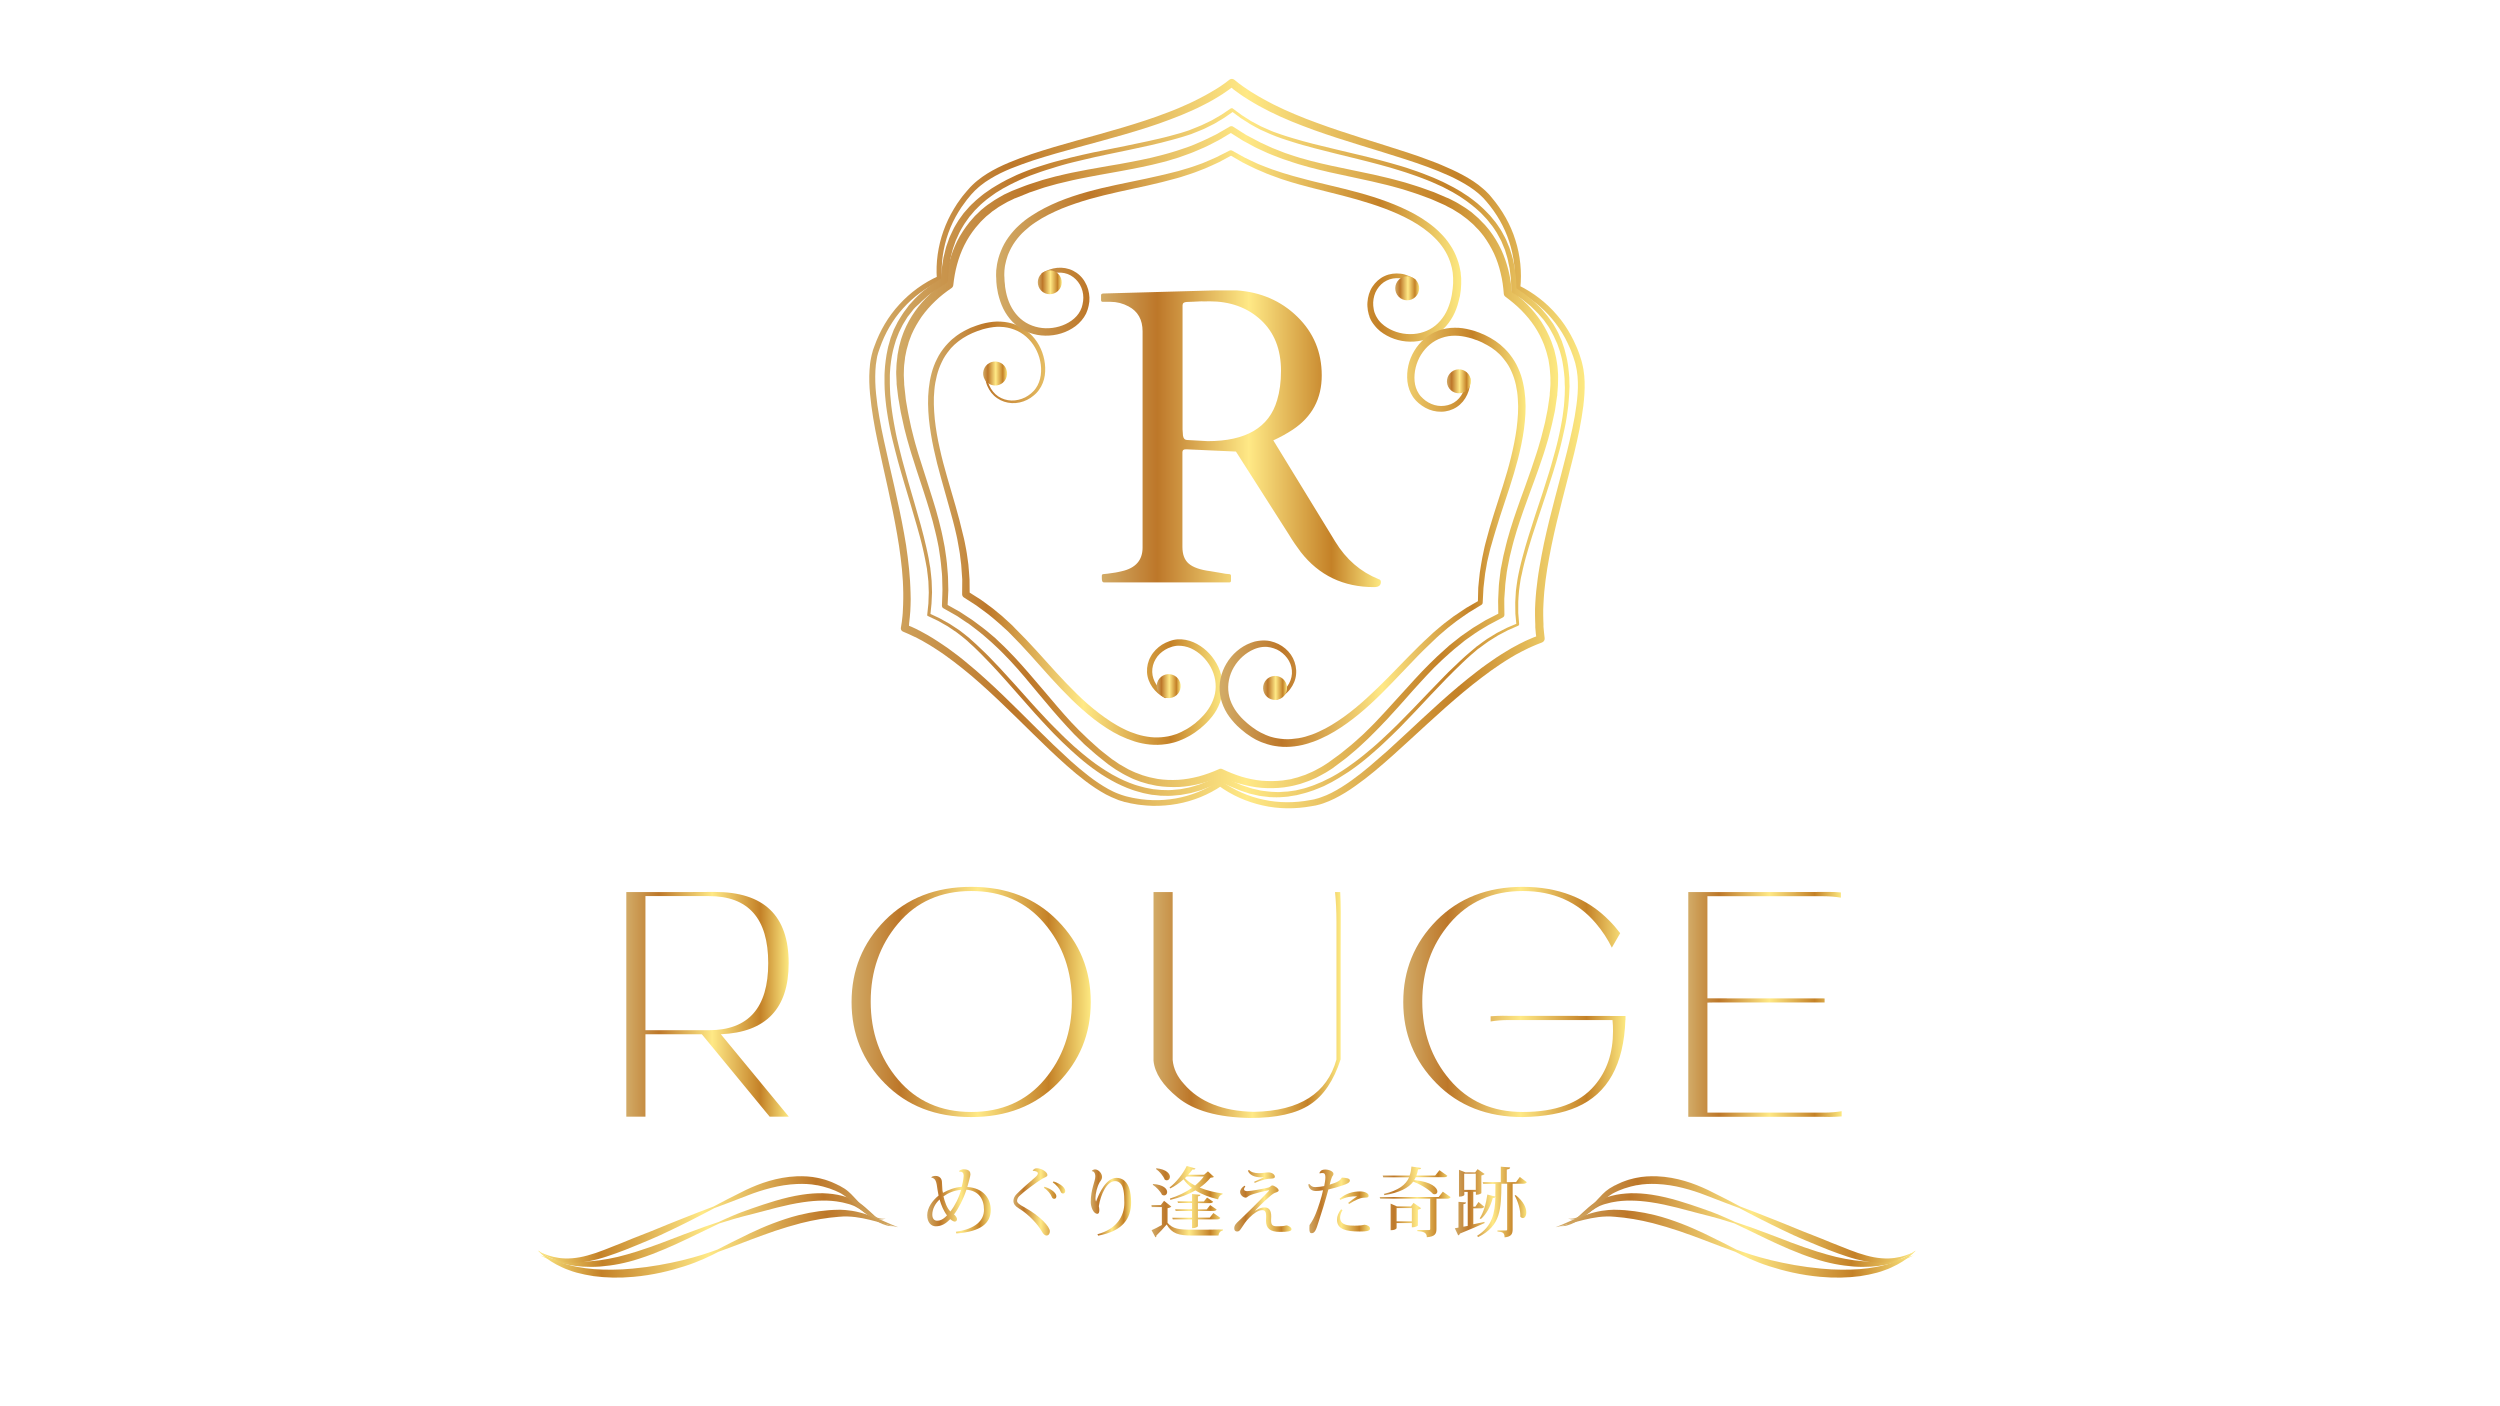 <?xml version="1.0" encoding="utf-8"?>
<!-- Generator: Adobe Illustrator 28.3.0, SVG Export Plug-In . SVG Version: 6.00 Build 0)  -->
<svg version="1.1" id="レイヤー_1" xmlns="http://www.w3.org/2000/svg" xmlns:xlink="http://www.w3.org/1999/xlink" x="0px"
	 y="0px" viewBox="0 0 1920 1080" style="enable-background:new 0 0 1920 1080;" xml:space="preserve">
<style type="text/css">
	.st0{fill:url(#SVGID_1_);}
	.st1{fill:url(#SVGID_00000095305327839432697220000014273946736766140086_);}
	.st2{fill:url(#SVGID_00000163782480558536469190000014968709308353344388_);}
	.st3{fill:url(#SVGID_00000147941354706091646640000000163367668495472296_);}
	.st4{fill:url(#SVGID_00000057123766968440223280000014521509098238281651_);}
	.st5{fill:url(#SVGID_00000127008617739645278280000002698242641655399341_);}
	.st6{fill:url(#SVGID_00000181799994159995553040000015914440042524936895_);}
	.st7{fill:url(#SVGID_00000068659882752132860960000009121047749566197930_);}
	.st8{fill:url(#SVGID_00000057120277927672204600000010374542531934805405_);}
	.st9{fill:url(#SVGID_00000104663809101407251460000012710691726452968326_);}
	.st10{fill:url(#SVGID_00000106840995939365354460000016755650644356791425_);}
	.st11{fill:url(#SVGID_00000066489306830895443440000000631714316684003007_);}
	.st12{fill:url(#SVGID_00000066490137307966438790000016326530436526079667_);}
	.st13{fill:url(#SVGID_00000096761793181383251060000013061438186672085174_);}
	.st14{fill:url(#SVGID_00000041282798572410309010000003686978282445383093_);}
	.st15{fill:url(#SVGID_00000181058477140697584060000000749530128495003528_);}
	.st16{fill:url(#SVGID_00000109736367363940310680000013237437113964557993_);}
	.st17{fill:url(#SVGID_00000024685908370278553220000000203476855711386253_);}
	.st18{fill:url(#SVGID_00000068670085838588379220000007593169227782545046_);}
	.st19{fill:url(#SVGID_00000096761143838015267150000011137396164080023456_);}
	.st20{fill:url(#SVGID_00000155839020273545487730000013145343239787085720_);}
	.st21{fill:url(#SVGID_00000162335121849749066910000017908671524629971884_);}
	.st22{fill:url(#SVGID_00000093135477139333156950000001427524281069328316_);}
	.st23{fill:url(#SVGID_00000039092768485777201170000007804508864699080624_);}
	.st24{fill:url(#SVGID_00000024715347534074631580000010560987671379988888_);}
	.st25{fill:url(#SVGID_00000008853838452930592090000013490526619529779384_);}
	.st26{fill:url(#SVGID_00000002343787026928968950000014276018492480457097_);}
	.st27{fill:url(#SVGID_00000008855456505880970280000015354998159331517851_);}
	.st28{fill:url(#SVGID_00000054224734913577917420000008335758576897393539_);}
	.st29{fill:url(#SVGID_00000012431916658371196020000014543474559178396592_);}
	.st30{fill:url(#SVGID_00000039848474064330867520000002329263612785841559_);}
	.st31{fill:url(#SVGID_00000145033355646503831520000010892962390746395305_);}
</style>
<g>
	<g>
		<g>
			<g>
				<linearGradient id="SVGID_1_" gradientUnits="userSpaceOnUse" x1="667.604" y1="340.641" x2="1216.934" y2="340.641">
					<stop  offset="0" style="stop-color:#D2AB67"/>
					<stop  offset="0.2" style="stop-color:#BD7729"/>
					<stop  offset="0.528" style="stop-color:#FFE986"/>
					<stop  offset="0.824" style="stop-color:#C48127"/>
					<stop  offset="1" style="stop-color:#FDE981"/>
				</linearGradient>
				<path class="st0" d="M698.1,480.6l2,0.8c1.4,0.6,2.9,1.3,4.3,2l0.5,0.3l0.3,0.2l0.3,0.1l1,0.5l2,1.1c1.3,0.7,2.7,1.4,4,2.2
					l4,2.4l3.9,2.5c2.6,1.6,5.1,3.5,7.7,5.2c5,3.6,9.9,7.3,14.6,11.3c4.8,3.9,9.4,7.9,13.9,12c18.2,16.4,35,34.1,52.5,50.9
					c4.4,4.2,8.8,8.3,13.3,12.4c4.5,4,9.1,7.9,13.9,11.6c4.8,3.7,9.7,7,14.9,9.9c2.6,1.4,5.2,2.7,8,3.7c1.3,0.6,2.7,0.9,4.1,1.4
					l1,0.3l1.1,0.3l2.2,0.5c0.7,0.2,1.5,0.4,2.2,0.5l2.2,0.4c1.4,0.3,2.9,0.5,4.4,0.7c2.9,0.4,5.9,0.6,8.9,0.7
					c5.9,0.2,11.9-0.3,17.7-1.3c11.7-2.1,22.9-6.6,32.8-13.2c0.8-0.5,1.7-0.5,2.4,0c9.7,6.9,20.8,11.8,32.4,14.2
					c11.6,2.5,23.7,2.5,35.4,0.3l2.2-0.4l1.1-0.2l1-0.3c1.4-0.4,3-0.7,4.3-1.3c2.7-0.9,5.4-2.1,8-3.4c5.3-2.7,10.3-5.9,15.2-9.4
					c4.9-3.5,9.6-7.2,14.2-11.1c4.6-3.9,9.2-7.9,13.7-11.9c18-16.3,35.4-33.4,54.2-49.2c4.7-3.9,9.4-7.8,14.3-11.5
					c4.8-3.8,9.9-7.3,15-10.8c2.6-1.6,5.1-3.4,7.8-4.9l4-2.4l4.1-2.2c1.3-0.8,2.7-1.4,4.1-2.1c1.4-0.7,2.7-1.4,4.2-2
					c1.4-0.6,2.8-1.2,4.2-1.8l4.5-1.7l-2,3.3l-0.6-4.7c-0.2-1.6-0.3-3.1-0.4-4.7l0-0.6l0-0.4l0-0.3l0-1.1l-0.1-2.3
					c-0.1-1.5-0.1-3-0.1-4.6l0-4.7l0.2-4.6c0.1-3.1,0.5-6.2,0.7-9.2c0.7-6.1,1.4-12.2,2.5-18.3c1-6.1,2.2-12.1,3.4-18.1
					c5.1-24,12-47.4,17.8-70.9c1.5-5.9,2.8-11.8,4.1-17.7c1.3-5.9,2.3-11.9,3.1-17.8c0.8-5.9,1.3-11.9,1.1-17.8
					c-0.1-3-0.3-5.9-0.8-8.8c-0.2-1.5-0.6-2.8-0.9-4.3l-0.2-1l-0.3-1.1l-0.7-2.2c-0.2-0.7-0.4-1.5-0.7-2.2l-0.8-2.1
					c-0.5-1.4-1-2.8-1.6-4.1c-1.1-2.7-2.5-5.4-3.8-8c-2.8-5.2-6.2-10.2-10-14.7c-7.6-9.1-17.2-16.6-27.8-21.9
					c-0.8-0.4-1.3-1.3-1.2-2.1c1.2-11.8-0.2-23.9-3.9-35.2c-3.6-11.3-9.7-21.8-17.4-30.8l-1.5-1.7l-0.7-0.8l-0.7-0.7
					c-1.1-1-2.2-2.2-3.3-3.1c-2.1-1.8-4.5-3.6-7-5.2c-4.9-3.2-10.3-6-15.7-8.5c-5.5-2.5-11.1-4.7-16.7-6.8c-5.7-2.1-11.4-4-17.2-5.9
					c-23.1-7.5-46.6-14-69.7-22.3c-5.8-2.1-11.5-4.3-17.2-6.6c-5.7-2.3-11.3-4.9-16.8-7.6c-2.7-1.4-5.5-2.8-8.2-4.3l-4-2.3l-4-2.4
					c-1.3-0.8-2.6-1.7-3.9-2.5c-1.3-0.9-2.6-1.7-3.9-2.7c-1.2-0.9-2.4-1.8-3.7-2.7l-3.7-3l3.8,0.1l-3.7,2.9
					c-1.3,0.9-2.6,1.8-3.9,2.7l-0.5,0.3l-0.3,0.2l-0.2,0.2l-1,0.6l-1.9,1.2c-1.3,0.8-2.6,1.6-4,2.4l-4.1,2.3l-4.1,2.1
					c-2.7,1.5-5.6,2.7-8.3,4c-5.6,2.5-11.3,4.9-17.1,7c-5.7,2.2-11.5,4.2-17.4,6.1c-23.3,7.5-47,13.3-70.3,20
					c-5.8,1.7-11.6,3.4-17.4,5.3c-5.7,1.9-11.4,4-17,6.2c-5.6,2.3-11,4.9-16,8c-2.5,1.5-5,3.2-7.2,5c-1.2,0.9-2.2,1.9-3.3,2.9
					l-0.8,0.7l-0.8,0.8l-1.6,1.7c-0.5,0.6-1.1,1.1-1.5,1.7l-1.4,1.7c-0.9,1.1-1.9,2.2-2.7,3.5c-1.8,2.3-3.5,4.8-5,7.3
					c-3.1,5.1-5.7,10.4-7.7,16c-4,11.2-5.8,23.2-5,35c0.1,0.9-0.5,1.7-1.3,2.1c-10.8,4.9-20.6,12.1-28.5,20.9
					c-8,8.8-14,19.3-17.9,30.5l-0.7,2.1l-0.4,1.1l-0.3,1c-0.4,1.5-0.9,3-1,4.4c-0.5,2.8-0.9,5.7-1,8.7c-0.3,5.9-0.1,11.9,0.5,17.9
					c0.6,6,1.4,11.9,2.5,17.9c1,5.9,2.2,11.9,3.5,17.8c5.1,23.7,11.2,47.4,15.5,71.5c1.1,6,2.1,12.1,2.8,18.2
					c0.8,6.1,1.4,12.2,1.8,18.4c0.1,3.1,0.4,6.2,0.4,9.3l0.1,4.6l-0.1,4.6c0,1.5-0.1,3.1-0.2,4.7c-0.1,1.6-0.2,3-0.4,4.7
					c-0.2,1.5-0.3,3-0.5,4.6L698.1,480.6z M691.9,482l0.7-4.3c0.2-1.5,0.3-3,0.5-4.5c0.2-1.4,0.2-2.9,0.3-4.4c0.1-1.5,0.2-3,0.2-4.5
					l0.1-4.5l0-4.5c0-3-0.2-6-0.3-9c-0.4-6-0.9-12-1.7-18c-0.7-6-1.7-12-2.7-17.9c-4.1-23.9-10-47.5-15-71.4c-1.3-6-2.4-12-3.4-18
					c-1-6-1.8-12.1-2.4-18.3c-0.6-6.1-0.8-12.4-0.4-18.6c0.2-3.1,0.5-6.2,1.2-9.4c0.3-1.7,0.7-3,1.1-4.5l0.3-1.2l0.4-1.1l0.8-2.2
					c4.2-11.7,10.6-22.7,19.1-31.9c8.4-9.2,18.7-16.7,30.1-21.8l-1.3,2.1c-0.9-12.4,0.9-25.1,5.1-36.8c2.1-5.9,4.8-11.6,8-16.9
					c1.6-2.7,3.3-5.3,5.2-7.8c0.9-1.3,1.9-2.5,2.9-3.7l1.5-1.8c0.5-0.6,1-1.1,1.5-1.7l1.5-1.7l0.8-0.8l0.9-0.9
					c1.2-1.1,2.3-2.2,3.6-3.2c2.4-2,5-3.8,7.7-5.5c5.3-3.3,10.9-6,16.6-8.4c5.7-2.4,11.5-4.5,17.3-6.5c5.8-1.9,11.7-3.8,17.5-5.5
					c23.4-6.9,47.1-12.8,70-20.4c5.7-1.9,11.5-3.9,17.1-6.1c5.7-2.1,11.2-4.5,16.7-7c2.7-1.3,5.4-2.5,8.1-4l4-2.1l3.9-2.2
					c1.3-0.7,2.6-1.5,3.9-2.3l1.9-1.2l1-0.6l0.2-0.2l0.1,0c0,0-0.1,0,0,0l0.1-0.1l0.5-0.3c1.2-0.8,2.4-1.7,3.6-2.5l3.5-2.7
					c1.2-0.9,2.7-0.8,3.8,0.1l3.4,2.7c1.2,0.9,2.4,1.8,3.7,2.7c1.1,0.8,2.4,1.7,3.7,2.5c1.2,0.8,2.5,1.7,3.8,2.4l3.8,2.3l3.9,2.2
					c2.6,1.5,5.3,2.8,7.9,4.2c5.4,2.7,10.8,5.2,16.4,7.5c5.5,2.4,11.2,4.5,16.9,6.6c22.7,8.4,46.1,15.1,69.3,22.7
					c5.8,1.9,11.6,3.9,17.3,6.1c5.8,2.1,11.4,4.5,17.1,7.1c5.6,2.6,11.1,5.5,16.3,8.9c2.6,1.7,5.1,3.6,7.6,5.8
					c1.3,1,2.3,2.1,3.4,3.2l0.9,0.9l0.8,0.9l1.5,1.8c8,9.5,14.4,20.6,18.1,32.5c3.8,11.9,5.1,24.6,3.8,37l-1.2-2.1
					c11.2,5.5,21.3,13.3,29.4,22.8c4.1,4.7,7.6,9.9,10.6,15.4c1.5,2.8,2.9,5.5,4.1,8.4c0.7,1.4,1.2,2.9,1.8,4.4l0.8,2.2
					c0.3,0.7,0.5,1.5,0.7,2.2l0.7,2.2l0.3,1.1l0.3,1.2c0.3,1.6,0.8,3.1,1,4.7c0.5,3.1,0.8,6.3,0.9,9.4c0.2,6.3-0.3,12.5-1,18.6
					c-0.8,6.1-1.8,12.2-3,18.2c-1.2,6-2.6,12-4,17.9c-5.8,23.7-12.5,47.1-17.4,70.9c-1.2,5.9-2.3,11.9-3.3,17.8
					c-1,6-1.7,11.9-2.3,17.9c-0.2,3-0.5,6-0.6,9l-0.2,4.5l0,4.4c0,1.5,0,3,0.1,4.5l0.1,2.3l0,1.1l0,0.3l0,0.1c0,0,0-0.1,0,0l0,0.1
					l0,0.5c0.1,1.5,0.2,2.9,0.4,4.4l0.5,4.4c0.2,1.4-0.7,2.8-2,3.3l-4.1,1.6c-1.4,0.6-2.8,1.2-4.2,1.8c-1.3,0.5-2.7,1.3-4,1.9
					c-1.3,0.7-2.7,1.3-4,2l-3.9,2.1l-3.9,2.3c-2.6,1.5-5.1,3.2-7.6,4.8c-5,3.3-9.9,6.8-14.7,10.5c-4.8,3.6-9.5,7.4-14.2,11.3
					c-18.6,15.5-36.1,32.4-54.3,48.7c-4.6,4.1-9.2,8.1-13.9,12c-4.7,3.9-9.6,7.7-14.6,11.2c-5,3.6-10.3,6.9-15.9,9.7
					c-2.8,1.4-5.7,2.6-8.8,3.7c-1.6,0.6-3,0.9-4.5,1.3l-1.2,0.3l-1.2,0.2l-2.3,0.4c-12.3,2.2-25,2.2-37.2-0.6
					c-12.2-2.7-23.8-7.8-33.9-15.2l2.5,0c-10.3,7-22.1,11.8-34.4,14c-6.1,1.1-12.4,1.6-18.6,1.5c-3.1-0.1-6.2-0.3-9.3-0.7
					c-1.5-0.1-3.1-0.4-4.7-0.7l-2.3-0.4c-0.8-0.1-1.5-0.3-2.2-0.5l-2.2-0.5l-1.1-0.2l-1.2-0.4c-1.5-0.5-3.1-0.8-4.5-1.5
					c-3-1.1-5.8-2.5-8.6-3.9c-5.5-3-10.7-6.5-15.6-10.2c-4.9-3.7-9.7-7.7-14.2-11.7c-4.6-4.1-9.1-8.2-13.5-12.4
					c-17.7-16.9-34.6-34.4-52.7-50.5c-4.5-4-9.1-8-13.8-11.7c-4.7-3.8-9.5-7.4-14.4-10.9c-2.5-1.7-4.9-3.4-7.5-5l-3.8-2.4l-3.8-2.2
					c-1.2-0.8-2.6-1.5-4-2.2l-2-1.1l-1-0.5l-0.3-0.1l-0.1,0c0,0,0.1,0,0,0l-0.1-0.1l-0.5-0.2c-1.3-0.6-2.6-1.3-4-1.9l-4.2-1.8
					C692.3,484.7,691.6,483.4,691.9,482L691.9,482z"/>
				
					<linearGradient id="SVGID_00000036218884494272877670000003577159808771835059_" gradientUnits="userSpaceOnUse" x1="688.274" y1="351.251" x2="1196.385" y2="351.251">
					<stop  offset="0" style="stop-color:#D2AB67"/>
					<stop  offset="0.2" style="stop-color:#BD7729"/>
					<stop  offset="0.528" style="stop-color:#FFE986"/>
					<stop  offset="0.824" style="stop-color:#C48127"/>
					<stop  offset="1" style="stop-color:#FDE981"/>
				</linearGradient>
				<path style="fill:url(#SVGID_00000036218884494272877670000003577159808771835059_);" d="M937.3,596.6l-2.6,1.1l-4,1.5
					c-2.7,0.9-5.4,1.8-8.2,2.5c-5.5,1.4-11.2,2.4-16.9,2.7c-5.7,0.2-11.5,0-17.1-0.9c-1.4-0.2-2.8-0.6-4.2-0.9l-2.1-0.4
					c-0.7-0.2-1.4-0.4-2.1-0.6l-4.1-1.2l-4-1.5l-2-0.8c-0.7-0.3-1.3-0.6-1.9-0.9l-3.8-1.9c-1.3-0.6-2.5-1.4-3.7-2.1
					c-1.2-0.7-2.5-1.4-3.7-2.2l-3.5-2.4l-1.7-1.2l-0.4-0.3l-0.2-0.1l-0.1-0.1l-0.2-0.2l-0.8-0.6l-6.5-5.2l-1.6-1.3l-1.6-1.4
					l-3.2-2.8l-3.2-2.8c-1.1-0.9-2-1.9-3-2.9c-2-2-4-3.9-6-5.9l-5.7-6.1c-1.9-2-3.7-4.1-5.6-6.2c-1.8-2.1-3.7-4.2-5.5-6.3
					c-3.6-4.2-7.1-8.5-10.7-12.7c-3.5-4.2-7-8.5-10.6-12.7c-3.5-4.2-7.2-8.3-10.9-12.3l-5.7-5.9c-1.9-2-3.9-3.8-5.9-5.7l-3-2.8
					l-3.1-2.7l-3.1-2.7c-1-0.9-2.1-1.8-3.2-2.6l-6.5-5c-1.1-0.9-2.2-1.6-3.4-2.3l-3.4-2.3l-3.4-2.3c-1.2-0.7-2.4-1.4-3.5-2l-7.1-4
					c-0.8-0.4-1.2-1.2-1.2-2.1l0.3-8.2c0-1.4,0.1-2.7,0.1-4.1l-0.1-4.1l-0.1-4.1c-0.1-1.4,0-2.7-0.2-4.1l-0.8-8.1
					c-0.1-1.4-0.3-2.7-0.5-4.1l-0.6-4l-0.6-4l-0.8-4c-0.6-2.7-1.1-5.4-1.8-8l-2-8c-1.5-5.3-3-10.5-4.7-15.8
					c-1.6-5.2-3.4-10.5-5.1-15.7c-1.7-5.2-3.5-10.5-5.1-15.8c-0.9-2.6-1.7-5.3-2.5-8c-0.8-2.7-1.6-5.3-2.3-8l-2.1-8.1
					c-0.6-2.7-1.2-5.4-1.8-8.2c-0.3-1.4-0.6-2.7-0.9-4.1l-0.7-4.1l-0.7-4.1l-0.4-2.1l-0.3-2.1l-1-8.3l-0.1-1l0-0.3l0-0.1l0-0.2
					l0-0.5l-0.1-2.1l-0.2-4.1c-0.1-1.4,0-2.9,0.1-4.3c0.1-1.4,0-2.9,0.2-4.3l0.5-4.3c0.1-0.7,0.1-1.4,0.2-2.1l0.4-2.1l0.8-4.2
					l1.1-4.1c0.2-0.7,0.4-1.4,0.6-2.1l0.7-2c0.5-1.3,0.9-2.7,1.5-4c2.2-5.3,5-10.3,8.3-15c3.3-4.7,7.1-9,11.2-12.9
					c4.1-3.9,8.6-7.5,13.4-10.6l-1.3,2.2c0.5-5.7,1.5-11.3,3.1-16.8c1.5-5.5,3.6-10.9,6.1-16c2.6-5.1,5.8-9.9,9.4-14.4
					c0.9-1.1,1.9-2.1,2.8-3.2l1.4-1.6c0.5-0.5,1-1,1.6-1.5l3.1-3l3.3-2.7l1.7-1.3c0.6-0.4,1.2-0.8,1.8-1.2l3.5-2.4
					c1.2-0.8,2.5-1.4,3.7-2.2c1.2-0.7,2.5-1.4,3.7-2.1l3.9-1.8l1.9-0.9l0.5-0.2l0.2-0.1l0.1,0l0.2-0.1l1-0.4l7.7-3l1.9-0.7l2-0.7
					l4-1.3l4-1.3c1.3-0.5,2.7-0.8,4-1.2c2.7-0.7,5.4-1.5,8.1-2.2l8.1-1.9c2.7-0.7,5.4-1.1,8.2-1.7c2.7-0.6,5.4-1.1,8.2-1.6
					c5.4-1,10.9-2,16.3-2.9c5.4-0.9,10.9-1.8,16.3-2.9c5.4-1,10.8-2.1,16.1-3.3l8-2c2.7-0.6,5.2-1.5,7.9-2.2l3.9-1.2l3.9-1.3
					l3.9-1.3c1.3-0.4,2.6-0.9,3.8-1.4l7.5-3.2c1.3-0.5,2.5-1.2,3.7-1.7l3.7-1.8l3.7-1.8c1.2-0.6,2.4-1.4,3.5-2l7.1-4.1
					c0.8-0.4,1.7-0.4,2.4,0l6.9,4.4c1.2,0.7,2.3,1.5,3.5,2.2l3.6,1.9l3.6,1.9c1.2,0.6,2.4,1.3,3.6,1.9l7.4,3.4
					c1.2,0.6,2.5,1.1,3.8,1.6l3.8,1.5l3.8,1.5l3.9,1.3c2.6,0.8,5.2,1.8,7.8,2.5l7.9,2.2c5.3,1.3,10.6,2.7,16,3.8
					c5.4,1.2,10.8,2.3,16.2,3.4c5.4,1.1,10.8,2.2,16.2,3.4c2.7,0.6,5.4,1.2,8.1,1.9c2.7,0.7,5.4,1.2,8.1,2l8.1,2.2
					c2.7,0.8,5.3,1.7,8,2.5c1.3,0.4,2.7,0.8,4,1.3l3.9,1.4l3.9,1.4l2,0.7l1.9,0.8l7.7,3.3l1,0.4l0.2,0.1l0.1,0l0.2,0.1l0.5,0.2
					l1.8,0.9l3.7,1.9c1.2,0.6,2.5,1.5,3.7,2.2c1.2,0.8,2.5,1.5,3.7,2.3l3.5,2.5c0.6,0.4,1.2,0.8,1.7,1.3l1.6,1.4l3.2,2.8l3,3.1
					c0.5,0.5,1,1,1.5,1.5l1.4,1.6c0.9,1.1,1.9,2.2,2.7,3.3c3.5,4.6,6.4,9.5,8.9,14.7c2.4,5.2,4.2,10.6,5.6,16.2
					c1.3,5.5,2.2,11.2,2.5,16.9l-1.2-2.2c4.6,3.3,9,7,13,11c4,4.1,7.6,8.5,10.8,13.3c3.1,4.8,5.7,9.9,7.8,15.3
					c0.5,1.3,0.9,2.7,1.4,4.1l0.7,2c0.2,0.7,0.3,1.4,0.5,2.1l1,4.2l0.7,4.2l0.3,2.1c0.1,0.7,0.1,1.4,0.2,2.1l0.3,4.3
					c0.1,1.4,0,2.8,0,4.3c0,1.4,0,2.8-0.1,4.3l-0.3,4.2l-0.2,2.1l0,0.5l0,0.2l0,0.1l0,0.3l-0.2,1l-1.2,8.2l-0.3,2l-0.4,2.1l-0.9,4.1
					l-0.9,4.1c-0.3,1.4-0.7,2.7-1,4.1c-0.7,2.7-1.4,5.4-2.1,8.1l-2.4,8c-0.8,2.7-1.7,5.3-2.6,7.9c-0.9,2.6-1.8,5.3-2.7,7.9
					c-1.8,5.2-3.8,10.4-5.7,15.6c-1.9,5.2-3.8,10.3-5.6,15.5c-1.9,5.2-3.5,10.4-5.2,15.6l-2.3,7.9c-0.8,2.6-1.3,5.3-2,7.9l-1,4
					l-0.8,4l-0.8,4c-0.3,1.3-0.5,2.7-0.7,4l-1,8.1c-0.2,1.3-0.2,2.7-0.3,4.1l-0.3,4.1l-0.3,4.1c0,1.4,0,2.7,0,4.1l0.1,8.2
					c0,0.9-0.5,1.6-1.2,2l-7.2,3.8c-1.2,0.6-2.4,1.2-3.6,1.9l-3.5,2.1l-3.5,2.1c-1.2,0.7-2.3,1.4-3.4,2.2l-6.7,4.7
					c-1.1,0.8-2.2,1.6-3.2,2.5l-3.2,2.6l-3.2,2.6l-3.1,2.7c-2,1.8-4.1,3.6-6.1,5.5l-5.9,5.7c-3.8,3.9-7.6,7.9-11.3,12
					c-3.7,4-7.4,8.2-11,12.3c-3.7,4.1-7.3,8.3-11.1,12.3c-1.8,2.1-3.7,4.1-5.7,6.1c-1.9,2-3.8,4.1-5.8,6l-5.9,5.9
					c-2,1.9-4.1,3.8-6.1,5.7c-1,0.9-2,1.9-3.1,2.8l-3.2,2.7l-3.2,2.7l-1.6,1.3l-1.7,1.3l-6.7,5l-0.8,0.6l-0.2,0.2l-0.1,0.1l-0.2,0.1
					l-0.4,0.3l-1.7,1.1l-3.5,2.2c-1.2,0.7-2.5,1.4-3.8,2.1c-1.3,0.7-2.5,1.4-3.8,2l-3.9,1.7c-0.7,0.3-1.3,0.6-2,0.8l-2,0.7l-4,1.4
					l-4.2,1.1c-0.7,0.2-1.4,0.4-2.1,0.5l-2.1,0.4c-1.4,0.2-2.8,0.5-4.2,0.7c-5.7,0.7-11.4,0.8-17.2,0.4c-5.7-0.5-11.3-1.6-16.8-3.2
					C946.8,600.8,942,598.9,937.3,596.6z M938.6,590.6c4.8,2.3,9.8,4.3,14.9,5.9c5.1,1.5,10.3,2.6,15.6,3.1
					c5.3,0.4,10.6,0.4,15.9-0.2c1.3-0.2,2.6-0.4,3.9-0.6l2-0.3c0.7-0.1,1.3-0.3,1.9-0.5l3.9-1l3.8-1.3l1.9-0.6
					c0.6-0.2,1.2-0.5,1.8-0.8l3.7-1.6c1.2-0.5,2.3-1.2,3.5-1.8c1.2-0.6,2.3-1.2,3.5-1.9l3.5-2.2l1.7-1.1l0.4-0.3l0.3-0.2l0.8-0.6
					l6.6-4.8l1.6-1.2l1.6-1.3l3.2-2.6l3.2-2.6c1.1-0.9,2-1.8,3.1-2.7c2-1.8,4.1-3.7,6.1-5.5l5.9-5.8c2-1.9,3.8-3.9,5.7-5.9
					c1.9-2,3.8-4,5.6-6c3.7-4,7.4-8.1,11.1-12.2c3.7-4.1,7.4-8.2,11.2-12.3c3.7-4.1,7.6-8.1,11.5-12l6-5.8c2-1.9,4.2-3.7,6.2-5.6
					l3.1-2.8l3.3-2.6l3.3-2.6c1.1-0.9,2.2-1.8,3.3-2.5l6.9-4.8c1.1-0.8,2.3-1.5,3.5-2.2l3.6-2.2l3.6-2.2c1.2-0.7,2.5-1.3,3.7-1.9
					l7.4-3.8l-1.2,2l-0.1-8.4c0-1.4-0.1-2.8,0-4.2l0.2-4.2l0.2-4.2c0.1-1.4,0.1-2.8,0.3-4.2l1-8.3c0.1-1.4,0.4-2.8,0.7-4.1l0.8-4.1
					l0.8-4.1l1-4.1c0.7-2.7,1.2-5.4,2-8.1l2.3-8c1.7-5.3,3.3-10.6,5.2-15.8c1.8-5.3,3.7-10.4,5.6-15.6c1.9-5.2,3.7-10.4,5.5-15.6
					c0.9-2.6,1.8-5.2,2.6-7.8c0.8-2.6,1.8-5.2,2.5-7.8l2.3-7.9c0.7-2.6,1.3-5.3,2-7.9c0.3-1.3,0.7-2.7,1-4l0.8-4l0.8-4l0.4-2l0.3-2
					l1.2-8.2l0.1-1l0-0.3l0-0.1c0-0.1,0,0.1,0,0l0-0.1l0-0.5l0.2-2l0.3-4c0.1-1.3,0-2.7,0-4c0-1.3,0.1-2.7-0.1-4l-0.3-4
					c-0.1-0.7-0.1-1.3-0.2-2l-0.3-2l-0.6-3.9l-1-3.9c-0.2-0.6-0.3-1.3-0.5-1.9l-0.6-1.9c-0.4-1.3-0.8-2.5-1.3-3.8
					c-1.9-4.9-4.4-9.7-7.3-14.1c-2.9-4.4-6.4-8.5-10.1-12.3c-3.8-3.8-7.9-7.2-12.2-10.4c-0.8-0.5-1.2-1.4-1.3-2.3
					c-0.4-5.3-1.1-10.7-2.4-15.8c-1.2-5.2-2.9-10.3-5.1-15.1c-2.3-4.8-5-9.4-8.1-13.6c-0.8-1.1-1.7-2.1-2.5-3.1l-1.3-1.5
					c-0.5-0.5-0.9-1-1.4-1.4l-2.8-2.9l-3-2.6l-1.5-1.3c-0.5-0.4-1.1-0.8-1.6-1.2l-3.2-2.4c-1.1-0.8-2.2-1.4-3.3-2.1
					c-1.1-0.7-2.2-1.4-3.4-2.1l-3.7-1.9l-1.8-1l-0.5-0.2l-0.4-0.2l-0.9-0.4l-7.5-3.3l-1.9-0.8l-1.9-0.7l-3.8-1.4l-3.8-1.4
					c-1.3-0.5-2.6-0.9-3.9-1.3c-2.6-0.8-5.2-1.7-7.8-2.5l-7.9-2.2c-2.6-0.8-5.3-1.3-8-2c-2.7-0.7-5.3-1.3-8-1.9
					c-5.4-1.2-10.7-2.4-16.1-3.5c-5.4-1.2-10.8-2.3-16.2-3.5c-5.4-1.2-10.8-2.6-16.2-4l-8-2.3c-2.7-0.8-5.3-1.7-7.9-2.6l-4-1.3
					l-3.9-1.5l-3.9-1.5c-1.3-0.5-2.6-1-3.9-1.6l-7.6-3.5c-1.3-0.5-2.5-1.3-3.7-1.9l-3.7-2l-3.7-2c-1.2-0.7-2.4-1.5-3.5-2.2l-7.1-4.5
					l2.4,0l-7.2,4.3c-1.2,0.7-2.4,1.5-3.6,2.1l-3.7,1.9l-3.7,1.9c-1.3,0.6-2.5,1.3-3.8,1.8l-7.7,3.3c-1.3,0.6-2.6,1-3.9,1.5
					l-3.9,1.4l-3.9,1.4l-4,1.2c-2.7,0.8-5.3,1.7-8,2.3l-8.1,2c-5.4,1.2-10.8,2.4-16.3,3.4c-5.4,1.1-10.9,2-16.3,3
					c-5.4,1-10.9,1.9-16.3,3c-2.7,0.5-5.4,1-8.1,1.6c-2.7,0.6-5.4,1.1-8,1.8l-8,1.9c-2.6,0.7-5.3,1.5-7.9,2.2
					c-1.3,0.4-2.6,0.7-3.9,1.2l-3.8,1.3l-3.8,1.3l-1.9,0.6l-1.9,0.8l-7.7,3.1l-1,0.4l-0.2,0.1l-0.1,0c-0.1,0,0,0,0,0l-0.1,0
					l-0.5,0.2l-1.8,0.9l-3.6,1.7c-1.2,0.6-2.3,1.3-3.5,2c-1.1,0.7-2.3,1.3-3.4,2l-3.3,2.3c-0.5,0.4-1.1,0.7-1.6,1.1l-1.5,1.3
					l-3.1,2.5l-2.9,2.8c-0.5,0.5-1,0.9-1.4,1.4l-1.3,1.5c-0.9,1-1.8,2-2.6,3c-3.3,4.1-6.2,8.6-8.6,13.4c-2.4,4.8-4.2,9.8-5.6,14.9
					c-1.4,5.1-2.3,10.4-2.9,15.8c-0.1,0.9-0.6,1.7-1.3,2.2c-4.4,3-8.7,6.3-12.5,10c-3.9,3.7-7.4,7.7-10.5,12c-3,4.4-5.7,9-7.8,13.9
					c-0.5,1.2-0.9,2.5-1.4,3.7l-0.7,1.9c-0.2,0.6-0.4,1.3-0.5,1.9l-1.1,3.8l-0.8,3.9l-0.4,2c-0.1,0.7-0.2,1.3-0.2,2l-0.5,4
					c-0.2,1.3-0.1,2.6-0.2,3.9c0,1.3-0.1,2.6-0.1,4l0.2,4.1l0.1,2.1l0,0.5l0,0.4l0.1,1l0.9,8.1l0.2,2l0.3,2l0.7,4l0.7,4
					c0.2,1.3,0.6,2.7,0.8,4c0.6,2.7,1.1,5.3,1.7,8l2,8c0.6,2.7,1.5,5.3,2.2,7.9c0.8,2.6,1.5,5.3,2.4,7.9c1.6,5.2,3.3,10.5,5,15.7
					c1.7,5.3,3.4,10.5,5,15.8c1.7,5.3,3.2,10.6,4.6,16l2,8.1c0.7,2.7,1.1,5.5,1.7,8.2l0.8,4.1l0.6,4.1l0.6,4.1
					c0.2,1.4,0.4,2.8,0.5,4.2l0.7,8.3c0.2,1.4,0.1,2.8,0.2,4.2l0.1,4.2l0.1,4.2c0,1.4-0.1,2.8-0.2,4.2l-0.4,8.4l-1.2-2.1l7.3,4.1
					c1.2,0.7,2.5,1.3,3.7,2.1l3.5,2.3l3.5,2.3c1.2,0.8,2.4,1.5,3.5,2.4l6.7,5c1.1,0.8,2.2,1.7,3.3,2.6l3.2,2.7l3.2,2.7l3,2.9
					c2,1.9,4.1,3.8,6,5.8l5.8,6c3.8,4.1,7.5,8.2,11.1,12.4c3.7,4.2,7.2,8.4,10.8,12.6c3.6,4.2,7.1,8.4,10.7,12.6
					c1.8,2.1,3.6,4.2,5.4,6.2c1.9,2,3.6,4.1,5.5,6.1l5.7,5.9c1.9,1.9,3.9,3.8,5.9,5.7c1,0.9,1.9,1.9,3,2.8l3,2.7l3,2.7l1.5,1.3
					l1.6,1.3l6.5,5.1l0.8,0.6l0.2,0.2l0.1,0.1c0.1,0.1,0,0,0,0l0.1,0l0.4,0.3l1.7,1.1l3.3,2.3c1.1,0.7,2.3,1.4,3.5,2
					c1.2,0.6,2.3,1.4,3.5,2l3.6,1.7c0.6,0.3,1.2,0.6,1.8,0.8l1.9,0.7l3.7,1.4l3.8,1.1c0.6,0.2,1.3,0.4,1.9,0.5l1.9,0.4
					c1.3,0.2,2.6,0.6,3.9,0.8c5.2,0.8,10.6,1,15.9,0.7c5.3-0.3,10.6-1.3,15.7-2.6c2.6-0.7,5.1-1.5,7.6-2.4l3.7-1.4l3.8-1.6
					C936.9,590.2,937.9,590.3,938.6,590.6z"/>
			</g>
			
				<linearGradient id="SVGID_00000122719095857392786990000004152555638922106770_" gradientUnits="userSpaceOnUse" x1="712.59" y1="409.545" x2="939.074" y2="409.545">
				<stop  offset="0" style="stop-color:#D2AB67"/>
				<stop  offset="0.2" style="stop-color:#BD7729"/>
				<stop  offset="0.528" style="stop-color:#FFE986"/>
				<stop  offset="0.824" style="stop-color:#C48127"/>
				<stop  offset="1" style="stop-color:#FDE981"/>
			</linearGradient>
			<path style="fill:url(#SVGID_00000122719095857392786990000004152555638922106770_);" d="M757.7,285.2c0,2,0.1,3.7,0.5,5.6
				c0.3,1.8,0.8,3.6,1.6,5.3c1.5,3.3,3.8,6.3,6.8,8.3c3,2,6.6,3.1,10.2,3.2c3.6,0.1,7.2-0.8,10.5-2.4c1.6-0.8,3.1-1.9,4.5-3
				c0.7-0.6,1.3-1.2,2-1.9c0.5-0.6,1.3-1.4,1.7-2.1c2-2.8,3.3-6.4,3.8-10c1-7.2-0.7-14.8-4.3-21.1c-3.6-6.4-9.3-11.5-16.1-14
				c-3.4-1.3-7-2-10.6-2.1c-3.6-0.2-7.3,0.4-10.9,1.2c-0.9,0.2-1.8,0.4-2.7,0.7l-2.6,0.9c-0.4,0.1-0.9,0.3-1.3,0.4l-1.3,0.5
				l-2.7,1.1l-2.5,1.2l-1.2,0.6c-0.4,0.2-0.8,0.5-1.2,0.7l-2.4,1.4l-2.3,1.6l-1.1,0.8l-1.1,0.9c-0.7,0.6-1.4,1.2-2.1,1.8l-1.9,1.9
				c-0.7,0.6-1.2,1.4-1.8,2.1c-2.3,2.8-4.4,5.9-5.9,9.2c-1.6,3.3-2.9,6.8-3.8,10.4c-0.9,3.6-1.6,7.3-1.9,11
				c-0.8,7.4-0.4,15,0.3,22.5c0.8,7.5,2.1,15,3.8,22.4c1.6,7.4,3.6,14.8,5.7,22.1l6.4,22c2.1,7.4,4.1,14.8,5.8,22.3l0.7,2.8l0.6,2.8
				l1.1,5.7c0.4,1.9,0.6,3.8,0.9,5.7l0.8,5.8c0.4,3.9,0.6,7.8,0.9,11.6l0.1,11.6l-1.3-2.4l9.8,6.2c3.1,2.3,6.3,4.5,9.4,6.9l4.5,3.7
				c1.5,1.2,3,2.4,4.4,3.8l4.3,3.9l2.1,2l2,2.1c5.5,5.4,10.8,11,16,16.7l15.4,17c5.1,5.6,10.4,11.1,15.8,16.4
				c5.4,5.3,11.1,10.3,17,14.8c3,2.2,6,4.5,9.2,6.5c1.5,1,3.2,1.9,4.8,2.9c1.6,0.9,3.2,1.8,4.9,2.6c3.3,1.7,6.7,3,10.2,4.1
				c3.5,1.1,7,1.8,10.6,2.2c3.6,0.4,7.2,0.3,10.7-0.2c0.9-0.2,1.8-0.2,2.6-0.4l2.6-0.6c0.9-0.2,1.7-0.5,2.6-0.8l1.3-0.4l1.2-0.5
				l2.5-1.1l2.4-1.3c0.4-0.2,0.8-0.4,1.2-0.6l1.2-0.7l2.3-1.5l2.2-1.6l1.1-0.8l0.1-0.1l0.1-0.1c0,0,0.1-0.1,0,0l0.3-0.2l0.5-0.5
				l2.2-1.9c0.7-0.6,1.3-1.2,1.9-1.9c5.1-5,8.9-11.4,10.3-18.2c1.4-6.9,0.1-14.2-3.3-20.4c-3.4-6.2-8.8-11.5-15.2-14.4
				c-3.2-1.4-6.7-2.1-10-2c-0.4,0-0.8,0.1-1.3,0.1c-0.4,0.1-0.9,0.1-1.2,0.2l-1.4,0.3c-0.5,0.1-0.8,0.2-1.2,0.4
				c-1.6,0.5-3.3,1.2-4.7,2.1c-3,1.8-5.6,4.2-7.3,7.2c-1.8,3-2.7,6.4-2.6,9.9c0.1,3.5,1.3,6.8,3.2,9.7c2,2.9,4.7,5.3,7.8,7.3l0,0
				c0.8,0.5,1,1.5,0.5,2.3c-0.5,0.7-1.5,1-2.2,0.5c-3.5-2-6.7-4.6-9.1-8c-2.4-3.4-4-7.4-4.2-11.7c-0.2-4.2,0.8-8.5,2.9-12.1
				c2-3.7,5.1-6.7,8.6-9c1.8-1.1,3.7-2,5.7-2.7c0.5-0.2,1.1-0.4,1.5-0.5l1.4-0.4c0.6-0.1,1.1-0.2,1.6-0.3c0.5-0.1,1.1-0.2,1.6-0.2
				c4.3-0.3,8.5,0.6,12.3,2.2c7.6,3.3,13.8,9.2,17.8,16.4c4,7.1,5.7,15.8,4.2,24c-0.7,4.1-2.2,8-4.2,11.6c-2,3.6-4.6,6.7-7.5,9.7
				c-0.7,0.7-1.5,1.5-2.2,2.1l-2.2,1.9l-0.5,0.5l-0.3,0.2l-0.4,0.3l-1.2,0.9l-2.4,1.8l-2.5,1.6l-1.3,0.8c-0.4,0.3-0.9,0.5-1.3,0.7
				l-2.7,1.4l-2.8,1.2c-0.5,0.2-0.9,0.4-1.4,0.6l-1.4,0.5c-1,0.3-1.9,0.7-2.9,0.9l-3,0.7c-1,0.3-2,0.3-3,0.5
				c-4,0.6-8.1,0.7-12.2,0.3c-4-0.4-8-1.2-11.8-2.4c-3.8-1.2-7.5-2.7-11.1-4.4c-7.1-3.4-13.7-7.9-19.9-12.6
				c-6.1-4.8-12-10-17.5-15.4c-5.5-5.4-10.8-11-16-16.7l-15.3-17.1c-5.1-5.7-10.3-11.2-15.7-16.6l-2-2l-2.1-1.9l-4.2-3.8
				c-1.4-1.3-2.8-2.5-4.3-3.7l-4.4-3.6c-3-2.3-6.1-4.5-9.1-6.7l-9.5-6.1l0,0c-0.8-0.5-1.3-1.5-1.3-2.4L739,445
				c-0.3-3.8-0.5-7.5-0.8-11.3l-0.7-5.6c-0.2-1.9-0.4-3.7-0.8-5.6l-1-5.6l-0.5-2.8l-0.6-2.8c-1.6-7.4-3.6-14.7-5.7-22.1l-6.2-22.1
				c-2.1-7.4-4-14.9-5.6-22.4c-1.6-7.5-2.9-15.2-3.7-22.9c-0.7-7.7-1-15.6-0.1-23.4c0.4-3.9,1.1-7.8,2.1-11.6
				c1-3.8,2.4-7.6,4.2-11.1c1.7-3.6,4-6.9,6.6-10c0.7-0.7,1.3-1.5,2-2.2l2.1-2.1c0.7-0.7,1.5-1.3,2.3-1.9l1.2-1
				c0.4-0.3,0.8-0.6,1.2-0.9l2.5-1.7l2.6-1.5c0.4-0.2,0.8-0.5,1.3-0.7l1.4-0.7l2.7-1.3l2.7-1l1.3-0.5c0.6-0.2,1-0.3,1.5-0.5l2.8-0.9
				c1-0.3,1.9-0.5,2.9-0.7c3.9-0.8,7.9-1.4,11.9-1.1c4,0.2,8,1,11.8,2.5c7.5,2.9,13.8,8.7,17.6,15.7c3.8,7,5.5,15.2,4.4,23.1
				c-0.6,4-2,7.8-4.5,11.2c-0.3,0.5-0.6,0.8-0.9,1.2l-0.5,0.5l-0.2,0.3l-0.1,0.1c0,0-0.1,0.2-0.1,0.1l-0.1,0.1
				c-0.7,0.7-1.4,1.4-2.2,2c-1.5,1.3-3.2,2.4-5,3.3c-3.6,1.8-7.7,2.7-11.7,2.5c-4-0.2-8-1.5-11.3-3.8c-3.4-2.3-5.9-5.6-7.5-9.3
				c-0.8-1.8-1.3-3.8-1.6-5.7c-0.4-1.9-0.4-4-0.4-5.9v0c0-0.5,0.4-0.9,1-0.9C757.2,284.3,757.6,284.7,757.7,285.2z"/>
			
				<linearGradient id="SVGID_00000078036481699824508060000001768711092314617993_" gradientUnits="userSpaceOnUse" x1="765.129" y1="188.694" x2="1122.019" y2="188.694">
				<stop  offset="0" style="stop-color:#D2AB67"/>
				<stop  offset="0.2" style="stop-color:#BD7729"/>
				<stop  offset="0.528" style="stop-color:#FFE986"/>
				<stop  offset="0.824" style="stop-color:#C48127"/>
				<stop  offset="1" style="stop-color:#FDE981"/>
			</linearGradient>
			<path style="fill:url(#SVGID_00000078036481699824508060000001768711092314617993_);" d="M1085.2,217.2l-1.3-0.7l-0.6-0.3
				l-0.6-0.3l-1.2-0.5l-1.3-0.5c-1.7-0.6-3.4-1-5.2-1.2c-3.5-0.3-7,0.2-10.1,1.8c-3.1,1.5-5.6,4-7.4,6.9c-1.8,2.9-2.7,6.3-2.9,9.8
				c-0.1,1.7,0.1,3.5,0.4,5.2c0.1,0.9,0.4,1.7,0.6,2.5l0,0.1c0,0.1,0-0.1,0-0.1l0.1,0.2l0.1,0.3l0.3,0.7c0.2,0.4,0.3,0.9,0.5,1.2
				c0.4,0.7,0.7,1.4,1.2,2.1c0.2,0.3,0.4,0.7,0.7,1.1l0.8,1c0.5,0.7,1.2,1.3,1.8,1.9c0.7,0.6,1.3,1.2,2,1.7
				c5.6,4.2,12.7,6.5,19.8,6.5c7.1,0.1,14.1-2.2,19.5-6.6c2.7-2.2,5-4.9,6.9-7.9c1.9-3,3.2-6.3,4.3-9.8c0.2-0.9,0.5-1.7,0.7-2.6
				l0.6-2.7l0.1-0.7l0.1-0.3c0,0.2,0,0,0,0l0-0.1l0-0.2l0.2-1.4l0.4-2.8l0.2-2.6l0.1-1.3c0-0.4,0-0.9,0-1.4l0-2.7l-0.2-2.7l-0.1-1.3
				l-0.2-1.3c-0.2-0.9-0.3-1.8-0.5-2.6l-0.7-2.6c-0.2-0.9-0.6-1.7-0.8-2.5c-1.2-3.4-2.8-6.6-4.8-9.6c-2-3-4.3-5.8-6.9-8.3
				c-2.6-2.6-5.4-4.9-8.4-7.1c-6-4.4-12.6-7.9-19.4-11c-6.9-3.1-13.9-5.7-21.1-8c-7.2-2.3-14.5-4.4-21.9-6.3l-22.2-5.6
				c-7.4-1.9-14.9-3.9-22.2-6.3l-2.8-0.9l-2.7-1l-5.5-2c-1.8-0.6-3.6-1.4-5.4-2.2l-5.4-2.3c-3.5-1.6-7-3.4-10.4-5.1l-10-5.8l2.1,0
				l-10.2,5.5c-3.5,1.6-7,3.3-10.6,4.8l-5.4,2.1c-1.8,0.7-3.6,1.4-5.5,2l-5.5,1.8l-2.8,0.9l-2.8,0.8c-7.4,2.1-14.9,3.9-22.4,5.6
				l-22.4,4.9c-7.4,1.6-14.8,3.5-22.1,5.5c-7.3,2.1-14.4,4.5-21.4,7.3c-6.9,2.9-13.7,6.2-19.8,10.3c-3.1,2-6,4.3-8.7,6.8
				c-2.7,2.4-5.1,5.2-7.2,8.1c-2.1,2.9-3.8,6.1-5.2,9.4c-0.3,0.8-0.7,1.6-0.9,2.5l-0.8,2.6c-0.2,0.9-0.4,1.7-0.6,2.6l-0.3,1.3
				c-0.1,0.4-0.1,0.9-0.2,1.3l-0.3,2.7l-0.1,2.7c0,0.4,0,0.9,0,1.3l0.1,1.4l0.1,2.7l0.3,2.7l0.1,1.4l0,0.2l0,0.1c0,0,0,0.2,0,0
				l0.1,0.4l0.1,0.7l0.5,2.8c0.2,0.9,0.4,1.7,0.6,2.6c0.9,3.4,2.2,6.8,4,9.9c1.8,3.1,4,5.8,6.6,8.1c5.2,4.6,12.2,7.1,19.2,7.3
				c7,0.2,14.3-1.8,20-5.9c2.8-2,5.2-4.6,6.7-7.6c0.2-0.4,0.4-0.8,0.5-1.2c0.1-0.4,0.4-0.8,0.5-1.1l0.4-1.4c0.2-0.5,0.2-0.8,0.3-1.2
				c0.4-1.6,0.6-3.4,0.6-5.1c0-3.4-0.9-6.9-2.6-9.9c-1.7-3-4.2-5.5-7.2-7.2c-3-1.7-6.5-2.3-10-2.1c-3.5,0.2-7,1.4-10.2,3.1l0,0
				c-0.8,0.4-1.8,0.1-2.2-0.7c-0.4-0.8-0.1-1.7,0.6-2.2c3.5-2,7.4-3.5,11.5-3.9c4.1-0.4,8.4,0.3,12.2,2.2c3.8,1.9,7,4.9,9.1,8.6
				c2.2,3.6,3.3,7.8,3.5,12c0.1,2.1-0.1,4.2-0.6,6.3c-0.1,0.5-0.2,1.1-0.4,1.6l-0.4,1.4c-0.2,0.6-0.4,1-0.6,1.6
				c-0.2,0.5-0.4,1-0.6,1.5c-1.9,3.8-4.8,7.1-8.1,9.6c-6.7,5-14.9,7.4-23.2,7.3c-8.2-0.1-16.6-3-22.9-8.5c-3.2-2.7-5.8-6-7.9-9.5
				c-2.1-3.5-3.6-7.4-4.7-11.3c-0.3-1-0.5-2-0.8-3l-0.5-2.8l-0.1-0.7l-0.1-0.4l-0.1-0.5l-0.2-1.5l-0.3-3l-0.1-3l-0.1-1.5
				c0-0.5,0-1,0-1.5l0.1-3l0.4-3c0.1-0.5,0.1-1,0.2-1.5l0.3-1.5c0.2-1,0.4-2,0.7-3l0.9-2.9c0.3-1,0.7-1.9,1.1-2.9
				c1.5-3.8,3.5-7.4,5.9-10.7c2.4-3.3,5-6.3,8-9c2.9-2.7,6.1-5.2,9.4-7.3c6.6-4.4,13.7-7.9,20.8-10.9c14.4-5.9,29.5-9.7,44.5-12.9
				l22.5-4.7c3.7-0.8,7.4-1.6,11.2-2.5c3.7-0.8,7.4-1.8,11.1-2.7l2.8-0.7l2.7-0.8l5.4-1.6c1.8-0.5,3.6-1.2,5.4-1.8l5.3-1.9
				c3.5-1.4,6.9-3,10.4-4.5l10.1-5.1c0.7-0.4,1.5-0.3,2.1,0l9.9,5.5c3.4,1.6,6.8,3.3,10.2,4.8l5.3,2.1c1.8,0.7,3.5,1.4,5.3,2
				l5.4,1.8l2.7,0.9l2.7,0.8c3.6,1.1,7.3,2.2,11,3.1c3.7,1,7.3,2,11.1,2.9l22.3,5.4c14.9,3.7,29.8,8,44.1,14.4
				c7.1,3.2,14.1,6.9,20.5,11.6c3.2,2.3,6.3,4.8,9.1,7.7c2.9,2.8,5.5,5.9,7.7,9.3c2.3,3.3,4.1,7,5.5,10.8c0.3,1,0.7,1.9,1,2.9l0.8,3
				c0.2,1,0.4,2,0.6,3l0.3,1.5c0.1,0.5,0.1,1,0.1,1.5l0.3,3l0,3c0,0.5,0,1,0,1.5l-0.1,1.5l-0.2,3.1l-0.4,2.8l-0.2,1.4l-0.1,0.5
				l-0.1,0.4l-0.2,0.7l-0.7,2.9c-0.3,1-0.6,1.9-0.8,2.9c-1.2,3.8-2.8,7.6-5.1,11.1c-2.2,3.5-5,6.7-8.2,9.2
				c-6.5,5.2-14.9,7.9-23.2,7.7c-8.2-0.1-16.4-2.9-22.9-8c-0.8-0.7-1.6-1.4-2.3-2.1c-0.7-0.8-1.5-1.5-2.1-2.4l-1-1.3
				c-0.3-0.4-0.6-0.9-0.9-1.3c-0.6-0.9-1.1-1.9-1.5-2.9c-0.3-0.5-0.4-0.9-0.5-1.4l-0.2-0.7l-0.1-0.3l-0.1-0.2c0,0-0.1-0.3-0.1-0.2
				l0-0.1c-0.3-1-0.5-2-0.7-3.1c-0.3-2.1-0.5-4.2-0.3-6.3c0.3-4.2,1.5-8.4,3.8-11.9c2.3-3.5,5.6-6.5,9.4-8.2
				c3.8-1.8,8.2-2.3,12.3-1.8c2.1,0.2,4,0.8,5.9,1.6l1.4,0.6l1.4,0.7l0.7,0.3l0.6,0.4l1.2,0.7c0.8,0.5,1,1.5,0.6,2.2
				C1086.9,217.3,1085.9,217.6,1085.2,217.2z"/>
			
				<linearGradient id="SVGID_00000168798648154454602800000013795651057296465311_" gradientUnits="userSpaceOnUse" x1="937.563" y1="412.777" x2="1172.119" y2="412.777">
				<stop  offset="0" style="stop-color:#D2AB67"/>
				<stop  offset="0.2" style="stop-color:#BD7729"/>
				<stop  offset="0.528" style="stop-color:#FFE986"/>
				<stop  offset="0.824" style="stop-color:#C48127"/>
				<stop  offset="1" style="stop-color:#FDE981"/>
			</linearGradient>
			<path style="fill:url(#SVGID_00000168798648154454602800000013795651057296465311_);" d="M980.7,534.2l1.2-0.8l0.6-0.4l0.5-0.4
				l1.1-0.8l1-0.9c1.3-1.2,2.6-2.5,3.6-3.9c2-2.8,3.3-6.2,3.5-9.6c0.2-3.4-0.6-6.9-2.3-9.9c-1.7-3-4.1-5.5-7-7.4
				c-1.4-0.9-3-1.7-4.7-2.2c-0.8-0.3-1.7-0.5-2.5-0.7l-0.1,0c-0.1,0,0.1,0,0.1,0l-0.2,0l-0.4-0.1l-0.7-0.1c-0.5-0.1-1-0.2-1.3-0.2
				c-0.8,0-1.5-0.1-2.4,0c-0.4,0-0.8,0-1.3,0.1l-1.3,0.2c-0.8,0.1-1.7,0.4-2.5,0.6c-0.8,0.3-1.7,0.5-2.5,0.9
				c-6.4,2.7-12,7.8-15.5,13.8c-3.6,6.1-5.1,13.3-4,20.2c0.5,3.4,1.7,6.8,3.4,9.9c1.6,3.1,3.9,6,6.3,8.6c0.6,0.7,1.2,1.3,1.9,1.9
				l2,1.8l0.5,0.5l0.3,0.2c-0.1-0.1,0,0,0,0l0.1,0.1l0.1,0.1l1.1,0.9l2.3,1.8l2.2,1.5l1.1,0.8c0.4,0.2,0.8,0.4,1.2,0.7l2.3,1.3
				l2.4,1.1l1.2,0.6l1.3,0.5c0.8,0.3,1.7,0.7,2.5,0.9l2.6,0.7c0.9,0.3,1.8,0.3,2.6,0.5c3.5,0.6,7.1,0.9,10.7,0.6
				c3.6-0.3,7.2-0.8,10.7-1.8c3.5-1,7-2.2,10.3-3.8c6.8-3,13.1-7,19.2-11.3c6.1-4.4,11.9-9.2,17.5-14.3c5.6-5.1,11.1-10.4,16.4-15.8
				l16-16.4c5.4-5.5,10.8-10.9,16.6-16.1l2.1-2l2.2-1.9l4.4-3.7c1.5-1.3,3-2.4,4.6-3.6l4.6-3.5c3.2-2.2,6.4-4.3,9.7-6.5l10.1-5.8
				l-1.1,1.8l0.3-11.6c0.4-3.8,0.7-7.7,1.2-11.6l0.9-5.7c0.3-1.9,0.6-3.8,1-5.7l1.2-5.7l0.6-2.8l0.7-2.8c1.9-7.5,4.1-14.9,6.4-22.2
				l7-21.9c2.3-7.3,4.4-14.5,6.2-21.9c1.8-7.3,3.3-14.8,4.3-22.2c0.9-7.4,1.5-14.9,0.9-22.3c-0.2-3.7-0.7-7.3-1.5-10.9
				c-0.8-3.6-1.9-7-3.4-10.3c-1.4-3.3-3.3-6.4-5.6-9.2c-0.6-0.7-1.1-1.4-1.7-2.1l-1.8-1.9c-0.6-0.6-1.3-1.2-2-1.8l-1-0.9
				c-0.3-0.3-0.7-0.5-1.1-0.8l-2.2-1.6l-2.3-1.4c-0.4-0.2-0.8-0.5-1.2-0.7l-1.2-0.6l-2.4-1.3l-2.5-1.1l-1.2-0.5l-0.2-0.1l-0.1,0
				c0,0-0.2-0.1,0,0l-0.3-0.1l-0.7-0.2l-2.7-1c-0.9-0.3-1.7-0.5-2.6-0.7c-3.4-0.9-7-1.5-10.5-1.5c-3.5,0-7,0.5-10.3,1.7
				c-6.6,2.2-12.2,7-15.9,13c-3.7,6-5.5,13.3-4.9,20.2c0.3,3.5,1.4,6.8,3.2,9.6c0.2,0.4,0.5,0.7,0.7,1c0.2,0.3,0.5,0.7,0.7,0.9l1,1
				c0.3,0.4,0.6,0.6,0.9,0.9c1.2,1.1,2.6,2.2,4.1,3c3,1.7,6.4,2.7,9.8,2.7c3.4,0,6.9-0.8,9.8-2.6c3-1.8,5.3-4.5,6.8-7.6
				c1.6-3.2,2.3-6.7,2.5-10.4l0,0c0-0.9,0.8-1.6,1.7-1.6c0.9,0,1.6,0.8,1.6,1.6c0,4-0.6,8.1-2.4,11.9c-1.7,3.8-4.5,7.2-8,9.5
				c-3.5,2.3-7.8,3.6-12,3.6c-4.2,0.1-8.4-1-12.1-3c-1.9-1-3.5-2.2-5.2-3.6c-0.4-0.4-0.8-0.7-1.2-1.1l-1-1c-0.5-0.5-0.7-0.8-1.1-1.3
				c-0.3-0.4-0.7-0.8-1-1.3c-2.4-3.6-3.8-7.7-4.3-11.8c-0.9-8.3,1-16.7,5.3-23.7c4.2-7.1,10.9-12.8,18.8-15.6
				c3.9-1.4,8.1-2.1,12.2-2.1c4.2-0.1,8.2,0.6,12.1,1.6c1,0.3,2,0.5,3,0.8l2.7,1l0.7,0.2l0.3,0.1l0.4,0.2l1.4,0.6l2.8,1.2l2.7,1.4
				l1.3,0.7c0.4,0.2,0.9,0.5,1.3,0.8l2.6,1.6l2.4,1.8c0.4,0.3,0.8,0.6,1.2,0.9l1.1,1c0.8,0.7,1.5,1.3,2.3,2.1l2.1,2.2
				c0.7,0.7,1.3,1.6,2,2.4c2.5,3.2,4.7,6.7,6.3,10.4c1.7,3.7,3,7.5,3.8,11.5c0.9,3.9,1.4,7.9,1.7,11.8c0.6,7.9,0,15.8-1,23.5
				c-2.1,15.5-6.4,30.4-11.1,45l-7.2,21.8c-1.2,3.6-2.3,7.3-3.4,10.9c-1.2,3.6-2.1,7.3-3.2,10.9l-0.8,2.7l-0.7,2.8l-1.3,5.5
				c-0.5,1.8-0.8,3.7-1.1,5.6l-1,5.6c-0.5,3.7-0.9,7.5-1.3,11.2l-0.6,11.3c0,0.8-0.5,1.5-1.1,1.8l-9.7,5.9c-3.1,2.2-6.2,4.2-9.3,6.5
				l-4.5,3.5c-1.5,1.2-3,2.3-4.4,3.6l-4.3,3.7l-2.1,1.9l-2.1,2c-2.7,2.6-5.5,5.2-8.2,7.9c-2.7,2.7-5.4,5.4-8,8.2l-15.9,16.6
				c-10.7,11.1-21.8,21.9-34.5,31c-6.3,4.5-13,8.7-20.3,11.9c-3.6,1.7-7.3,3-11.2,4.1c-3.8,1.1-7.8,1.8-11.9,2.1
				c-4,0.3-8.1,0.1-12.2-0.6c-1-0.2-2-0.3-3-0.6l-2.9-0.8c-1-0.3-1.9-0.7-2.9-1l-1.4-0.5c-0.5-0.2-0.9-0.4-1.4-0.6l-2.8-1.3
				l-2.6-1.5c-0.4-0.3-0.9-0.5-1.3-0.8l-1.3-0.9l-2.5-1.7l-2.2-1.8l-1.1-0.9l-0.4-0.3l-0.3-0.3l-0.6-0.5l-2.2-2
				c-0.7-0.7-1.4-1.5-2.1-2.2c-2.7-3-5.2-6.2-7.1-9.9c-1.9-3.7-3.3-7.6-3.9-11.8c-1.3-8.3,0.7-16.9,4.9-23.9
				c4.2-7.1,10.7-12.8,18.4-15.8c1-0.4,2-0.7,3-1c1-0.2,2-0.5,3.1-0.6l1.6-0.2c0.5-0.1,1.1,0,1.6-0.1c1-0.1,2.2,0,3.3,0.1
				c0.6,0,1,0.1,1.5,0.2l0.7,0.1l0.4,0.1l0.2,0c0,0,0.3,0.1,0.2,0.1l0.1,0c1,0.3,2,0.6,3,0.9c2,0.7,3.9,1.7,5.6,2.8
				c3.5,2.3,6.5,5.5,8.4,9.3c1.9,3.8,2.8,8.1,2.4,12.3c-0.3,4.2-2.1,8.2-4.6,11.5c-1.2,1.7-2.8,3.1-4.3,4.4l-1.2,0.9l-1.3,0.9
				l-0.7,0.4l-0.6,0.4l-1.2,0.7c-0.8,0.4-1.8,0.2-2.2-0.6C979.7,535.7,979.9,534.7,980.7,534.2z"/>
			
				<linearGradient id="SVGID_00000005243608884428103650000002697934691329355401_" gradientUnits="userSpaceOnUse" x1="888.308" y1="526.94" x2="906.731" y2="526.94">
				<stop  offset="0" style="stop-color:#D2AB67"/>
				<stop  offset="0.2" style="stop-color:#BD7729"/>
				<stop  offset="0.528" style="stop-color:#FFE986"/>
				<stop  offset="0.824" style="stop-color:#C48127"/>
				<stop  offset="1" style="stop-color:#FDE981"/>
			</linearGradient>
			<path style="fill:url(#SVGID_00000005243608884428103650000002697934691329355401_);" d="M900.1,518.1c4.9,1.4,7.7,6.5,6.3,11.4
				c-1.4,4.9-6.5,7.7-11.4,6.3c-4.9-1.4-7.7-6.5-6.3-11.4C890.1,519.5,895.2,516.7,900.1,518.1z"/>
			
				<linearGradient id="SVGID_00000125581527564034225210000003438123014050885517_" gradientUnits="userSpaceOnUse" x1="1111.236" y1="292.831" x2="1129.654" y2="292.831">
				<stop  offset="0" style="stop-color:#D2AB67"/>
				<stop  offset="0.2" style="stop-color:#BD7729"/>
				<stop  offset="0.528" style="stop-color:#FFE986"/>
				<stop  offset="0.824" style="stop-color:#C48127"/>
				<stop  offset="1" style="stop-color:#FDE981"/>
			</linearGradient>
			<path style="fill:url(#SVGID_00000125581527564034225210000003438123014050885517_);" d="M1111.5,295.1
				c-1.2-4.9,1.8-9.9,6.7-11.2c4.9-1.2,9.9,1.8,11.2,6.7c1.2,4.9-1.8,9.9-6.7,11.2C1117.7,303,1112.7,300,1111.5,295.1z"/>
			
				<linearGradient id="SVGID_00000022533194213635408370000012379965145737675668_" gradientUnits="userSpaceOnUse" x1="797.028" y1="216.828" x2="815.444" y2="216.828">
				<stop  offset="0" style="stop-color:#D2AB67"/>
				<stop  offset="0.2" style="stop-color:#BD7729"/>
				<stop  offset="0.528" style="stop-color:#FFE986"/>
				<stop  offset="0.824" style="stop-color:#C48127"/>
				<stop  offset="1" style="stop-color:#FDE981"/>
			</linearGradient>
			<path style="fill:url(#SVGID_00000022533194213635408370000012379965145737675668_);" d="M812.6,223.4c-3.7,3.5-9.5,3.4-13-0.2
				c-3.5-3.7-3.4-9.5,0.2-13c3.7-3.5,9.5-3.4,13,0.2C816.4,214.1,816.3,219.9,812.6,223.4z"/>
			
				<linearGradient id="SVGID_00000045584833667938607000000002589735679800706945_" gradientUnits="userSpaceOnUse" x1="754.992" y1="286.913" x2="773.414" y2="286.913">
				<stop  offset="0" style="stop-color:#D2AB67"/>
				<stop  offset="0.2" style="stop-color:#BD7729"/>
				<stop  offset="0.528" style="stop-color:#FFE986"/>
				<stop  offset="0.824" style="stop-color:#C48127"/>
				<stop  offset="1" style="stop-color:#FDE981"/>
			</linearGradient>
			<path style="fill:url(#SVGID_00000045584833667938607000000002589735679800706945_);" d="M773.1,289.4c1.4-4.9-1.4-10-6.3-11.4
				c-4.9-1.4-10,1.4-11.4,6.3c-1.4,4.9,1.4,10,6.3,11.4C766.6,297.2,771.7,294.3,773.1,289.4z"/>
			
				<linearGradient id="SVGID_00000092432098666544294390000006444953532685260426_" gradientUnits="userSpaceOnUse" x1="970.019" y1="528.298" x2="988.442" y2="528.298">
				<stop  offset="0" style="stop-color:#D2AB67"/>
				<stop  offset="0.2" style="stop-color:#BD7729"/>
				<stop  offset="0.528" style="stop-color:#FFE986"/>
				<stop  offset="0.824" style="stop-color:#C48127"/>
				<stop  offset="1" style="stop-color:#FDE981"/>
			</linearGradient>
			<path style="fill:url(#SVGID_00000092432098666544294390000006444953532685260426_);" d="M977,519.4c-4.9,1.2-7.9,6.2-6.7,11.2
				c1.2,4.9,6.2,7.9,11.2,6.7c4.9-1.2,7.9-6.2,6.7-11.2C986.9,521.1,981.9,518.1,977,519.4z"/>
			
				<linearGradient id="SVGID_00000065777529995006553620000015079593748107957137_" gradientUnits="userSpaceOnUse" x1="1071.555" y1="221.387" x2="1089.97" y2="221.387">
				<stop  offset="0" style="stop-color:#D2AB67"/>
				<stop  offset="0.2" style="stop-color:#BD7729"/>
				<stop  offset="0.528" style="stop-color:#FFE986"/>
				<stop  offset="0.824" style="stop-color:#C48127"/>
				<stop  offset="1" style="stop-color:#FDE981"/>
			</linearGradient>
			<path style="fill:url(#SVGID_00000065777529995006553620000015079593748107957137_);" d="M1074.1,227.8c3.5,3.7,9.4,3.8,13,0.2
				c3.7-3.5,3.8-9.4,0.2-13c-3.5-3.7-9.4-3.8-13-0.2S1070.6,224.1,1074.1,227.8z"/>
			
				<linearGradient id="SVGID_00000034772911412384750840000009167133662276614590_" gradientUnits="userSpaceOnUse" x1="679.417" y1="348.075" x2="1205.133" y2="348.075">
				<stop  offset="0" style="stop-color:#D2AB67"/>
				<stop  offset="0.2" style="stop-color:#BD7729"/>
				<stop  offset="0.528" style="stop-color:#FFE986"/>
				<stop  offset="0.824" style="stop-color:#C48127"/>
				<stop  offset="1" style="stop-color:#FDE981"/>
			</linearGradient>
			<path style="fill:url(#SVGID_00000034772911412384750840000009167133662276614590_);" d="M714.6,471.5l7,3.3l7.7,4.3
				c2.5,1.6,4.9,3.2,7.3,4.8c2.4,1.7,4.6,3.6,6.9,5.4l0.9,0.7c0.2,0.1,0.3,0.2,0.4,0.4l0.4,0.4l1.6,1.4l3.2,2.9c2.1,2,4.3,4,6.3,6
				c2.1,2,4.1,4.1,6.1,6.2c2,2.1,4,4.2,6,6.3c7.9,8.5,15.5,17.1,23.2,25.7c3.9,4.3,7.7,8.5,11.7,12.7c2,2.1,3.9,4.2,6,6.2
				c2,2.1,4,4.1,6.1,6.1l3.1,3l3.1,2.9c2.1,2,4.2,3.9,6.4,5.7c2.1,1.9,4.4,3.7,6.6,5.5c2.2,1.8,4.5,3.5,6.8,5.2
				c2.3,1.6,4.7,3.3,7.1,4.8l3.6,2.2c0.6,0.4,1.2,0.8,1.8,1.1l1.9,1l3.8,2c1.3,0.6,2.6,1.2,3.8,1.8c2.5,1.2,5.2,2.1,7.9,3.1
				c1.3,0.5,2.7,0.8,4,1.2c1.4,0.4,2.7,0.8,4.1,1.1l4.1,0.8l2.1,0.4c0.7,0.1,1.4,0.1,2.1,0.2l4.2,0.4c1.4,0.1,2.8,0,4.2,0.1h2.1
				c0.7,0,1.4,0,2.1-0.1l4.2-0.4l2.1-0.2l2.1-0.4l4.1-0.8c0.7-0.1,1.4-0.3,2-0.5l2-0.6l4-1.2c2.6-1,5.2-2,7.9-3.1l7.6-3.7
				c0.8-0.4,1.6-0.3,2.3,0l7.5,4c2.6,1.1,5.2,2.2,7.8,3.3l4,1.3l2,0.7c0.7,0.2,1.3,0.4,2,0.6l4.1,0.9l2,0.5l2.1,0.3l4.2,0.5
				c0.7,0.1,1.4,0.1,2.1,0.2l2.1,0.1c1.4,0,2.8,0.2,4.2,0.1l4.2-0.3c0.7,0,1.4-0.1,2.1-0.1l2.1-0.3l4.2-0.6c1.4-0.3,2.7-0.7,4.1-1
				c1.4-0.3,2.7-0.6,4.1-1.1c2.7-0.9,5.4-1.7,8-2.9c1.3-0.5,2.6-1,3.9-1.6l3.8-1.9l1.9-0.9c0.6-0.3,1.2-0.7,1.9-1l3.7-2.1
				c2.5-1.4,4.8-3,7.2-4.6c2.3-1.7,4.7-3.2,7-5c2.3-1.8,4.6-3.4,6.8-5.3c2.2-1.8,4.4-3.6,6.6-5.5l3.2-2.8l3.2-2.9
				c2.1-1.9,4.2-3.9,6.3-5.9c2.1-2,4.1-4,6.2-6c4.1-4.1,8.1-8.2,12.1-12.3c8-8.3,15.9-16.7,24-24.9c2-2.1,4.1-4.1,6.2-6.1
				c2.1-2,4.2-4,6.3-6c2.1-2,4.3-3.9,6.5-5.8c1.1-0.9,2.2-1.9,3.3-2.8l1.7-1.4l0.4-0.4l0.5-0.4l0.9-0.6c2.3-1.7,4.6-3.5,7-5.1
				c2.5-1.5,5-3.1,7.5-4.6l7.8-4l8-3.4l-0.8,1.3l-0.8-8.7l-0.1-8.7c0.1-2.9,0.4-5.8,0.5-8.7c0.3-2.9,0.8-5.8,1.2-8.7l0.2-1.1
				c0-0.2,0-0.3,0.1-0.6l0.1-0.5l0.4-2.1l0.9-4.2c0.7-2.8,1.3-5.7,2.1-8.5c0.7-2.8,1.5-5.6,2.3-8.4c0.8-2.8,1.6-5.5,2.5-8.3
				c3.4-11.1,7.1-22,10.7-32.9c1.8-5.5,3.5-11,5.2-16.5c0.8-2.8,1.7-5.5,2.4-8.3c0.8-2.8,1.6-5.5,2.3-8.3l1.1-4.2l1-4.2
				c0.7-2.8,1.2-5.6,1.8-8.4c0.6-2.8,1-5.6,1.5-8.4c0.5-2.8,0.7-5.7,1.1-8.5c0.2-2.8,0.5-5.7,0.6-8.5l0.1-4.3c0-0.7,0.1-1.4,0-2.1
				l-0.1-2.1l-0.1-4.2c-0.1-1.4-0.3-2.8-0.4-4.2c-0.2-2.8-0.8-5.6-1.2-8.4c-0.2-1.4-0.6-2.7-0.9-4.1c-0.4-1.4-0.7-2.7-1.1-4.1
				l-1.4-4l-0.7-2c-0.3-0.6-0.6-1.3-0.9-1.9l-1.7-3.8c-0.6-1.3-1.4-2.4-2-3.7l-1-1.8c-0.3-0.6-0.7-1.2-1.1-1.8l-2.4-3.4l-1.2-1.7
				l-1.4-1.6l-2.8-3.2c-0.4-0.5-0.9-1-1.5-1.5l-1.5-1.5l-3-2.9c-2.2-1.8-4.4-3.5-6.6-5.3l-7-4.7c-0.7-0.5-1.1-1.2-1.1-2l-0.3-8.5
				c-0.3-2.8-0.6-5.6-1-8.4l-0.9-4.1l-0.4-2.1c-0.1-0.7-0.3-1.4-0.5-2l-1.2-4l-0.6-2l-0.8-1.9l-1.6-3.9c-0.2-0.7-0.6-1.3-0.9-1.9
				l-1-1.8c-0.7-1.2-1.3-2.5-2-3.7l-2.3-3.5c-0.4-0.6-0.8-1.2-1.2-1.7l-1.3-1.6l-2.6-3.3c-0.9-1-1.9-2-2.9-3.1c-1-1-1.9-2.1-3-3
				c-2.1-1.9-4.2-3.8-6.5-5.5c-1.1-0.9-2.2-1.7-3.4-2.6l-3.5-2.4l-1.8-1.2c-0.6-0.4-1.2-0.7-1.8-1.1l-3.7-2.2c-2.5-1.4-5-2.7-7.6-4
				c-2.6-1.2-5.2-2.4-7.8-3.5c-2.7-1.1-5.2-2.2-8-3.2c-2.7-1-5.3-2-8.1-2.9l-4.1-1.4l-4.1-1.3c-2.7-0.9-5.5-1.7-8.2-2.5
				c-2.8-0.8-5.5-1.6-8.3-2.3c-5.5-1.5-11.1-2.9-16.7-4.3c-11.2-2.8-22.4-5.4-33.6-8.4c-2.8-0.7-5.6-1.5-8.4-2.3
				c-2.8-0.8-5.6-1.6-8.3-2.5c-2.8-0.8-5.5-1.8-8.3-2.7l-4.1-1.5l-2-0.8l-0.5-0.2l-0.5-0.2l-1-0.4c-2.6-1.2-5.3-2.3-7.9-3.5
				c-2.6-1.4-5.2-2.7-7.7-4.2l-7.4-4.7l-7-5.2l1.5,0l-7.2,5l-7.5,4.5c-2.6,1.3-5.2,2.6-7.8,3.9c-2.7,1.2-5.4,2.2-8.1,3.3l-1,0.4
				c-0.2,0.1-0.3,0.1-0.5,0.2l-0.5,0.2l-2.1,0.7l-4.1,1.3c-2.8,0.8-5.6,1.7-8.4,2.4c-2.8,0.8-5.6,1.5-8.4,2.2
				c-2.8,0.7-5.6,1.4-8.4,2c-11.3,2.6-22.6,4.8-33.9,7.2c-5.6,1.2-11.3,2.4-16.9,3.8c-2.8,0.7-5.6,1.3-8.4,2
				c-2.8,0.7-5.6,1.4-8.3,2.2l-4.1,1.2l-4.1,1.3c-2.8,0.8-5.5,1.7-8.2,2.6c-2.7,0.9-5.4,2-8.1,2.9c-2.7,1-5.3,2.2-7.9,3.3
				c-2.6,1.2-5.2,2.4-7.7,3.7l-3.7,2c-0.6,0.3-1.3,0.7-1.9,1l-1.8,1.1l-3.6,2.2c-1.2,0.8-2.3,1.6-3.5,2.5c-2.4,1.6-4.5,3.4-6.6,5.2
				c-1.1,0.9-2.1,1.9-3.1,2.9c-1,1-2,2-3,3l-2.7,3.2l-1.4,1.6c-0.4,0.5-0.8,1.1-1.2,1.7l-2.4,3.4c-0.8,1.1-1.4,2.4-2.2,3.6l-1,1.8
				c-0.4,0.6-0.7,1.2-1,1.9l-1.7,3.8l-0.9,1.9l-0.7,2l-1.4,4c-0.2,0.7-0.4,1.3-0.6,2l-0.5,2l-1,4.1c-0.4,2.8-0.9,5.6-1.3,8.3
				l-0.6,8.5c-0.1,0.8-0.5,1.6-1.2,2l-7.2,4.5c-2.3,1.7-4.5,3.3-6.8,5l-3.1,2.8l-1.6,1.4c-0.5,0.5-1,0.9-1.5,1.5L703,236l-1.4,1.5
				l-1.3,1.7l-2.6,3.3c-0.5,0.5-0.8,1.1-1.2,1.7l-1.1,1.8c-0.7,1.2-1.5,2.3-2.2,3.6l-1.9,3.8c-0.3,0.6-0.6,1.2-0.9,1.9l-0.8,2
				l-1.5,3.9c-0.4,1.3-0.8,2.7-1.2,4c-0.4,1.4-0.8,2.7-1.1,4.1c-0.6,2.8-1.2,5.5-1.5,8.3c-0.2,1.4-0.4,2.8-0.5,4.2l-0.3,4.2
				l-0.1,2.1c0,0.7,0,1.4,0,2.1l0,4.3c0,2.8,0.2,5.7,0.3,8.5c0.3,2.8,0.5,5.7,0.8,8.5c0.4,2.8,0.7,5.7,1.2,8.5
				c0.5,2.8,0.9,5.6,1.5,8.5l0.8,4.2l0.9,4.2c0.6,2.8,1.3,5.6,2,8.4c0.7,2.8,1.4,5.6,2.1,8.3c1.5,5.6,3,11.1,4.6,16.6
				c3.2,11.1,6.5,22.1,9.6,33.3c0.8,2.8,1.5,5.6,2.2,8.4c0.7,2.8,1.4,5.6,2,8.4c0.7,2.8,1.2,5.7,1.8,8.5c0.3,1.4,0.5,2.9,0.7,4.3
				l0.4,2.2l0.1,0.5l0.1,0.6l0.1,1.1c0.3,2.9,0.7,5.7,0.9,8.6c0.1,2.9,0.2,5.9,0.3,8.8l-0.4,8.7L714.6,471.5z M712.1,472.1l0.9-8.5
				l0.3-8.6c-0.1-2.8-0.2-5.7-0.3-8.5c-0.2-2.8-0.7-5.7-1-8.6l-0.1-1.1l-0.1-0.5l-0.1-0.5l-0.4-2.1l-0.8-4.2
				c-0.6-2.8-1.1-5.6-1.8-8.4c-0.7-2.8-1.3-5.6-2.1-8.4c-0.7-2.8-1.5-5.6-2.3-8.3c-3.1-11.1-6.5-22.1-9.8-33.2
				c-1.6-5.5-3.3-11.1-4.8-16.7c-0.8-2.8-1.5-5.6-2.2-8.4c-0.7-2.8-1.4-5.6-2.1-8.4l-1-4.2l-0.9-4.3c-0.6-2.8-1.1-5.7-1.6-8.6
				c-0.5-2.8-0.9-5.8-1.3-8.6c-0.4-2.9-0.6-5.8-0.9-8.7c-0.2-2.9-0.4-5.8-0.4-8.8v-4.4c0-0.7,0-1.5,0-2.2l0.1-2.2l0.3-4.4
				c0.1-1.5,0.3-2.9,0.5-4.4c0.3-2.9,0.9-5.8,1.5-8.7c0.2-1.5,0.7-2.9,1.1-4.3c0.4-1.4,0.8-2.9,1.2-4.3l1.6-4.2l0.8-2.1
				c0.3-0.7,0.6-1.3,1-2l2-4c0.7-1.3,1.5-2.5,2.3-3.8l1.2-1.9c0.4-0.6,0.8-1.3,1.2-1.8l2.7-3.6l1.3-1.8l1.5-1.6l3-3.3
				c0.5-0.6,1-1.1,1.6-1.6l1.6-1.5l3.3-3c2.3-1.8,4.7-3.6,7.1-5.4l7.5-4.7l-1.2,2l0.7-8.8c0.4-2.9,0.9-5.8,1.4-8.8l1.1-4.3l0.5-2.2
				c0.2-0.7,0.4-1.4,0.6-2.1l1.5-4.2l0.7-2.1l0.9-2l1.9-4c0.3-0.7,0.7-1.3,1-2l1.1-1.9c0.8-1.3,1.5-2.6,2.3-3.8l2.6-3.6
				c0.4-0.6,0.9-1.2,1.3-1.8l1.5-1.7l2.9-3.3c1-1.1,2.1-2.1,3.2-3.1c1.1-1,2.1-2.1,3.3-3c2.3-1.9,4.5-3.8,7-5.4
				c1.2-0.8,2.4-1.7,3.6-2.5l3.8-2.3l1.9-1.1c0.6-0.4,1.3-0.7,1.9-1.1l3.9-2.1c2.6-1.3,5.3-2.5,7.9-3.8c2.7-1.1,5.4-2.3,8.1-3.3
				c2.7-1,5.4-2.1,8.2-2.9c2.8-0.9,5.5-1.8,8.3-2.6l4.2-1.2l4.2-1.1c2.8-0.8,5.6-1.5,8.4-2.2c2.8-0.7,5.6-1.3,8.5-2
				c5.6-1.3,11.3-2.5,17-3.6c11.3-2.3,22.6-4.5,33.9-7c2.8-0.6,5.6-1.2,8.4-1.9c2.8-0.6,5.6-1.4,8.4-2.1c2.8-0.7,5.5-1.5,8.3-2.3
				l4.1-1.3l2.1-0.7l0.5-0.2l0.5-0.2l1-0.4c2.6-1.1,5.3-2,7.9-3.2c2.6-1.3,5.1-2.5,7.7-3.7l7.4-4.3l7.1-4.8c0.5-0.3,1.1-0.3,1.5,0
				l6.9,5.1l7.2,4.6c2.5,1.4,5,2.6,7.5,4c2.6,1.2,5.3,2.3,7.9,3.5l1,0.4l0.5,0.2l0.5,0.2l2,0.7l4,1.4c2.7,0.9,5.4,1.8,8.2,2.6
				c2.7,0.8,5.5,1.6,8.3,2.4c2.8,0.8,5.6,1.5,8.3,2.2c11.2,2.8,22.4,5.4,33.6,8.1c5.6,1.3,11.2,2.7,16.8,4.2
				c2.8,0.7,5.6,1.5,8.4,2.3c2.8,0.8,5.6,1.6,8.3,2.4l4.2,1.3l4.1,1.4c2.8,0.9,5.5,1.9,8.2,2.9c2.7,1,5.4,2.1,8.1,3.2
				c2.7,1.1,5.3,2.4,8,3.6c2.6,1.3,5.2,2.6,7.8,4l3.8,2.2c0.6,0.4,1.3,0.7,1.9,1.1l1.8,1.2l3.7,2.4c1.2,0.8,2.4,1.8,3.5,2.6
				c2.4,1.7,4.6,3.7,6.8,5.7c1.1,0.9,2.1,2,3.2,3.1c1,1.1,2.1,2.1,3.1,3.2l2.8,3.4l1.4,1.7c0.4,0.6,0.8,1.2,1.3,1.8l2.5,3.7
				c0.8,1.2,1.5,2.6,2.2,3.9l1.1,2c0.4,0.7,0.7,1.3,1,2l1.7,4.1l0.9,2.1l0.7,2.1l1.3,4.2c0.2,0.7,0.4,1.4,0.6,2.1l0.5,2.2l0.9,4.3
				c0.4,2.9,0.8,5.9,1.1,8.8l0.4,8.8l-1.1-2l7.3,5c2.3,1.8,4.6,3.7,6.9,5.6l3.2,3.1l1.6,1.5c0.5,0.5,1.1,1,1.5,1.6l2.9,3.4l1.4,1.7
				l1.3,1.8l2.6,3.6c0.5,0.6,0.8,1.2,1.2,1.9l1.1,1.9c0.7,1.3,1.5,2.6,2.1,3.9l1.8,4.1c0.3,0.7,0.6,1.3,0.9,2l0.7,2.1l1.4,4.2
				c0.4,1.4,0.7,2.9,1.1,4.3c0.3,1.4,0.8,2.9,1,4.3c0.5,2.9,1,5.8,1.2,8.8c0.1,1.5,0.3,2.9,0.4,4.4l0.1,4.4l0.1,2.2
				c0,0.7,0,1.5-0.1,2.2l-0.2,4.4c-0.1,2.9-0.5,5.8-0.7,8.7c-0.4,2.9-0.7,5.8-1.2,8.7c-0.5,2.9-0.9,5.8-1.6,8.6
				c-0.6,2.8-1.2,5.7-1.9,8.5l-1,4.2l-1.1,4.2c-0.7,2.8-1.5,5.6-2.3,8.4c-0.8,2.8-1.7,5.5-2.5,8.3c-1.7,5.5-3.5,11-5.3,16.5
				c-3.6,11-7.4,21.9-10.9,32.8c-0.9,2.7-1.7,5.5-2.5,8.2c-0.8,2.7-1.6,5.5-2.4,8.3c-0.8,2.8-1.4,5.5-2.1,8.3l-0.9,4.2l-0.5,2.1
				l-0.1,0.5l-0.1,0.5l-0.2,1.1c-0.4,2.8-0.9,5.6-1.2,8.5c-0.2,2.8-0.5,5.7-0.6,8.5l0,8.6l0.7,8.5c0,0.6-0.3,1.1-0.8,1.3l-7.8,3.4
				l-7.6,4c-2.4,1.5-4.8,3-7.2,4.5c-2.4,1.6-4.6,3.4-7,5.1l-0.9,0.6l-0.4,0.3l-0.4,0.3l-1.6,1.4l-3.3,2.8c-2.1,1.9-4.3,3.8-6.3,5.8
				c-2.1,2-4.2,4-6.2,6c-2.1,2-4.1,4.1-6.1,6.1c-8,8.2-15.9,16.7-23.8,25.1c-4,4.2-8,8.4-12,12.5c-2,2-4.1,4.1-6.2,6.1
				c-2.1,2-4.1,4-6.3,6l-3.2,3l-3.3,2.9c-2.2,2-4.4,3.8-6.6,5.7c-2.2,1.9-4.5,3.6-6.8,5.4c-2.3,1.8-4.7,3.4-7.1,5.1
				c-2.4,1.6-4.9,3.2-7.4,4.7l-3.8,2.2c-0.6,0.4-1.3,0.7-1.9,1.1l-2,1l-3.9,2c-1.3,0.6-2.7,1.2-4.1,1.7c-2.7,1.2-5.5,2.1-8.3,3
				c-1.4,0.5-2.8,0.8-4.3,1.2c-1.4,0.3-2.9,0.7-4.3,1.1l-4.4,0.7l-2.2,0.4c-0.7,0.1-1.5,0.1-2.2,0.2l-4.4,0.3c-1.5,0.1-3,0-4.5,0
				l-2.2-0.1c-0.7,0-1.5,0-2.2-0.2l-4.4-0.5l-2.2-0.3l-2.2-0.5l-4.3-1c-0.7-0.1-1.4-0.3-2.1-0.6l-2.1-0.7l-4.2-1.4
				c-2.7-1.1-5.5-2.3-8.2-3.4L936,600l2.3,0l-8,3.8c-2.7,1.1-5.5,2.1-8.3,3.2l-4.3,1.2l-2.1,0.6c-0.7,0.2-1.4,0.4-2.2,0.5l-4.4,0.8
				l-2.2,0.4l-2.2,0.2l-4.4,0.4c-0.7,0.1-1.5,0.1-2.2,0.1l-2.2,0c-1.5,0-3,0-4.5-0.1l-4.4-0.5c-0.7-0.1-1.5-0.1-2.2-0.2l-2.2-0.4
				l-4.4-0.9c-1.4-0.4-2.8-0.8-4.3-1.2c-1.4-0.4-2.9-0.8-4.2-1.3c-2.8-1-5.5-2-8.2-3.3c-1.3-0.6-2.7-1.2-4-1.9l-3.9-2.1l-1.9-1.1
				c-0.6-0.4-1.3-0.8-1.9-1.1l-3.7-2.3c-2.5-1.6-4.8-3.3-7.2-5c-2.3-1.8-4.7-3.5-6.9-5.4c-2.2-1.9-4.5-3.7-6.6-5.7
				c-2.2-1.9-4.3-3.9-6.4-5.9l-3.2-3l-3.1-3.1c-2.1-2-4.1-4.1-6.1-6.2c-2-2.1-4-4.2-5.9-6.3c-3.9-4.2-7.8-8.5-11.6-12.9
				c-7.7-8.6-15.2-17.4-23-25.9c-1.9-2.1-3.9-4.2-5.9-6.3c-2-2.1-4-4.2-6-6.2c-2-2.1-4.1-4-6.1-6c-1-1-2.1-1.9-3.2-2.9l-1.6-1.5
				l-0.4-0.4l-0.4-0.3l-0.8-0.7c-2.2-1.8-4.4-3.6-6.7-5.3c-2.4-1.6-4.7-3.2-7.1-4.8l-7.4-4.2l-7.8-3.7
				C712.3,473.1,712,472.6,712.1,472.1L712.1,472.1z"/>
		</g>
	</g>
	<g>
		
			<linearGradient id="SVGID_00000129900594518195165920000016932412092042312857_" gradientUnits="userSpaceOnUse" x1="845.655" y1="337.182" x2="1060.497" y2="337.182">
			<stop  offset="0" style="stop-color:#D2AB67"/>
			<stop  offset="0.2" style="stop-color:#BD7729"/>
			<stop  offset="0.528" style="stop-color:#FFE986"/>
			<stop  offset="0.824" style="stop-color:#C48127"/>
			<stop  offset="1" style="stop-color:#FDE981"/>
		</linearGradient>
		<path style="fill:url(#SVGID_00000129900594518195165920000016932412092042312857_);" d="M847.5,447.2c-0.8,0-1.3-1-1.3-3.1v-1.9
			c0-0.8,0.4-1.3,1.3-1.3c0.6,0,1.6-0.1,3-0.3c1.4-0.2,2.8-0.4,4.2-0.6c1.5-0.2,2.8-0.4,4.1-0.7c1.3-0.3,2.1-0.4,2.7-0.6
			c10.7-2.4,16-8.5,16-18.2v-166c0-9-3.6-15.4-10.8-19.2c-4.3-2.3-8.9-3.5-13.8-3.5h-6c-0.8,0-1.3-0.4-1.3-1.3v-3.8
			c0-0.8,0.6-1.3,1.9-1.3l86.3-2.4h15.9c18.5,1.3,34.1,8,46.6,20.2c12.5,12.2,18.8,27.2,18.8,45.1c0,17.9-7.4,31.8-22.3,41.7
			c-4.6,3-9.6,5.8-14.9,8.2l47.6,77.8c8.3,13.6,19.4,23.2,33.3,28.8c1.2,0.3,1.7,1,1.7,2.2c0,2.6-1.7,3.9-5.2,3.9
			c-23.6,0-42.3-9-56.3-26.9c-3-4-6.1-8.4-9.1-13.4l-40.7-63.8l-37.4-1.7h-1.3c-1.6,0-2.4,0.7-2.4,2.2V420c0,5.8,1.6,10.1,4.9,12.9
			c3.2,2.8,8.9,4.8,16.8,5.8c2.1,0.3,4.7,0.8,7.7,1.3c3,0.6,5.1,0.9,6.2,0.9c1.1,0,1.7,0.4,1.7,1.3v3.8c0,0.8-0.4,1.3-1.3,1.3H847.5
			z M920.9,231.5c-1.3,0.1-2.6,0.1-4,0.2c-1.4,0.1-3.2,0.1-5.4,0.2c-2.2,0.1-3.3,0.9-3.3,2.6v95.2l0.3,4.7c0.3,2.2,1.3,3.4,3,3.5
			l16,0.9c29.4,0,47.2-10.5,53.3-31.4c2-6.6,3-14.1,3-22.6c0-16.6-5.2-29.6-15.5-39.1c-10.3-9.5-23.5-14.3-39.5-14.3
			c-1.5,0-2.8,0-4.1,0.1C923.5,231.4,922.2,231.4,920.9,231.5z"/>
	</g>
</g>
<g>
	<g>
		<g>
			
				<linearGradient id="SVGID_00000145750350592425929340000014692948623712254878_" gradientUnits="userSpaceOnUse" x1="1194.605" y1="955.33" x2="1471.396" y2="955.33">
				<stop  offset="0" style="stop-color:#D2AB67"/>
				<stop  offset="0.2" style="stop-color:#BD7729"/>
				<stop  offset="0.528" style="stop-color:#FFE986"/>
				<stop  offset="0.824" style="stop-color:#C48127"/>
				<stop  offset="1" style="stop-color:#FDE981"/>
			</linearGradient>
			<path style="fill:url(#SVGID_00000145750350592425929340000014692948623712254878_);" d="M1471.4,960.4c0,0-0.4,0.4-1.1,1.1
				c-0.7,0.7-1.8,1.8-3.4,3.1c-3,2.6-7.8,5.9-14.3,8.8c-0.8,0.4-1.7,0.7-2.5,1.1c-0.9,0.3-1.8,0.7-2.7,1c-0.5,0.2-0.9,0.3-1.4,0.5
				c-0.5,0.1-1,0.3-1.4,0.5c-1,0.3-2,0.6-3,0.9c-4.1,1.1-8.5,2-13.1,2.7c-4.7,0.6-9.6,1-14.8,1.1c-5.1,0.1-10.4-0.1-15.8-0.6
				c-14.7-1.3-28.2-4.6-39.3-8.2c-5.6-1.8-10.6-3.8-14.9-5.7c-4.3-1.9-8-3.8-10.9-5.3c-6.3-2.2-15.3-5.7-26.1-9.8
				c-5.4-2-11.3-4.2-17.5-6.3c-6.3-2.1-12.9-4.1-19.8-5.9c-10.2-2.6-20-4.2-29.1-4.9c-8.9-0.9-16.9,0.7-23.7,2.3
				c-3.4,0.8-6.4,1.7-9.1,2.4c-2.7,0.8-5,1.4-6.9,1.9c-1.9,0.5-3.4,0.9-4.4,1.1c-1,0.2-1.5,0.3-1.5,0.3s0.5-0.2,1.5-0.6
				c1-0.4,2.4-1,4.2-1.7c1.8-0.8,4-1.7,6.6-2.9c2.6-1.1,5.5-2.3,8.8-3.5c3.3-1.2,7.1-2.4,11.2-3.3c1-0.2,2.1-0.4,3.2-0.6
				c1.1-0.2,2.2-0.3,3.3-0.4c0.6-0.1,1.1-0.1,1.7-0.2c0.6,0,1.2,0,1.8-0.1c0.6,0,1.2,0,1.8-0.1c0.6,0,1.2,0,1.8,0
				c9.4,0.1,19.8,1.5,30.4,4.1c7.2,1.8,13.9,4.1,20.2,6.5c6.3,2.4,12.1,5,17.4,7.5c10.5,5,19.1,9.5,25,12.5
				c3.1,1.1,6.9,2.5,11.4,3.9c4.4,1.4,9.5,2.8,15.1,4.2c11.2,2.7,24.4,5.2,38.6,6.5c5.2,0.5,10.4,0.8,15.3,0.8
				c4.9,0.1,9.7-0.1,14.2-0.4c4.5-0.4,8.8-0.9,12.8-1.7c1-0.2,2-0.4,2.9-0.6c0.5-0.1,0.9-0.2,1.4-0.3c0.5-0.1,0.9-0.2,1.4-0.4
				c0.9-0.2,1.8-0.5,2.7-0.7c0.9-0.3,1.7-0.5,2.5-0.8c6.5-2.1,11.6-4.7,14.8-6.8c1.7-1,2.9-1.9,3.7-2.5
				C1471,960.7,1471.4,960.4,1471.4,960.4z"/>
		</g>
		<g>
			
				<linearGradient id="SVGID_00000063595588272818680200000001632281817074049421_" gradientUnits="userSpaceOnUse" x1="1197.317" y1="944.662" x2="1469.74" y2="944.662">
				<stop  offset="0" style="stop-color:#D2AB67"/>
				<stop  offset="0.2" style="stop-color:#BD7729"/>
				<stop  offset="0.528" style="stop-color:#FFE986"/>
				<stop  offset="0.824" style="stop-color:#C48127"/>
				<stop  offset="1" style="stop-color:#FDE981"/>
			</linearGradient>
			<path style="fill:url(#SVGID_00000063595588272818680200000001632281817074049421_);" d="M1469.7,964.2c0,0-0.5,0.2-1.4,0.6
				c-0.9,0.4-2.3,1.1-4.1,1.8c-3.6,1.4-9,3.4-15.9,4.7c-6.9,1.4-15.4,2.1-24.8,1.4c-4.7-0.4-9.6-1-14.6-2c-5-1-10.1-2.3-15.2-4
				c-7-2.2-13.5-4.8-19.7-7.4c-6.1-2.6-11.8-5.2-17-7.7c-10.4-5-19-9.2-24.9-12c-3.1-1-7-2.2-11.4-3.5c-4.5-1.3-9.5-2.6-15.1-4
				c-5.6-1.5-11.6-3.1-17.9-4.7c-6.4-1.6-13.1-3.1-20-4.1c-10.2-1.5-20.1-1.8-28.7-0.1c-0.5,0.1-1.1,0.2-1.6,0.3
				c-0.5,0.1-1.1,0.2-1.6,0.4c-1,0.2-2,0.6-3.1,0.8c-1,0.3-2,0.6-2.9,1c-0.9,0.3-1.8,0.7-2.6,1.2c-3.4,1.8-6.4,4.1-9.2,6.2
				c-2.8,2.1-5.4,3.9-7.9,5.3c-2.5,1.4-4.8,2.3-6.7,2.8c-1.9,0.5-3.5,0.5-4.5,0.5c-0.5,0-0.9-0.1-1.2-0.1c-0.3,0-0.4,0-0.4,0
				s0.1,0,0.4,0c0.3,0,0.7,0,1.2-0.1c1-0.1,2.5-0.4,4.2-1.1c1.8-0.7,3.8-1.9,5.9-3.5c2.2-1.6,4.4-3.7,7-6.1c2.6-2.3,5.4-5,9-7.4
				c0.9-0.6,1.9-1.2,2.9-1.6c1-0.5,2-0.9,3.1-1.3c1.1-0.4,2.1-0.8,3.3-1.1c0.6-0.2,1.1-0.3,1.7-0.5c0.6-0.1,1.1-0.3,1.7-0.5
				c1.2-0.3,2.3-0.5,3.5-0.8c1.2-0.2,2.4-0.4,3.7-0.6c2.5-0.3,5-0.5,7.6-0.6c5.2-0.1,10.5,0.3,15.9,1.1c7.3,1.1,14.2,2.8,20.6,4.7
				c6.4,1.9,12.3,3.9,17.8,5.8c2.7,0.9,5.3,1.9,7.8,2.8c0.6,0.2,1.2,0.5,1.8,0.7c0.6,0.2,1.2,0.5,1.8,0.7c1.2,0.5,2.3,0.9,3.4,1.4
				c4.3,1.8,8,3.5,11,4.9c6.3,2,15.3,5.2,26.1,9.3c10.8,4.1,23.2,9.1,36.8,13.4c5,1.6,9.9,2.9,14.6,4.1c4.8,1.1,9.4,2,13.9,2.6
				c8.9,1.2,17,1.3,23.9,0.7c6.8-0.6,12.3-1.8,16.1-2.6C1467.7,964.7,1469.7,964.2,1469.7,964.2z"/>
		</g>
		<g>
			
				<linearGradient id="SVGID_00000177484840608033409530000013091362704971672726_" gradientUnits="userSpaceOnUse" x1="1204.398" y1="936.371" x2="1471.396" y2="936.371">
				<stop  offset="0" style="stop-color:#D2AB67"/>
				<stop  offset="0.2" style="stop-color:#BD7729"/>
				<stop  offset="0.528" style="stop-color:#FFE986"/>
				<stop  offset="0.824" style="stop-color:#C48127"/>
				<stop  offset="1" style="stop-color:#FDE981"/>
			</linearGradient>
			<path style="fill:url(#SVGID_00000177484840608033409530000013091362704971672726_);" d="M1471.4,960.4c0,0-0.4,0.3-1.3,0.9
				c-0.4,0.3-0.9,0.7-1.6,1.1c-0.6,0.4-1.4,0.9-2.2,1.4c-1.7,1-3.9,2.1-6.6,3.1c-2.7,1-5.8,1.9-9.4,2.4c-3.6,0.5-7.6,0.6-11.8,0.2
				c-4.2-0.4-8.7-1.3-13.2-2.5c-4.6-1.2-9.2-2.8-14-4.5c-2.4-0.9-4.8-1.8-7.2-2.7c-2.4-1-4.9-2-7.4-3c-3.4-1.4-6.7-2.7-9.9-4.1
				c-3.2-1.4-6.4-2.7-9.4-4.1c-6-2.8-11.7-5.5-16.9-8.1c-2.6-1.3-5.1-2.5-7.4-3.7c-2.3-1.2-4.6-2.4-6.6-3.4
				c-4.2-2.2-7.7-4.1-10.7-5.6c-6.2-2.3-15.2-5.7-26-9.9c-5.3-2.1-11.2-4-17.5-5.6c-6.3-1.6-13-2.7-20-3c-5.1-0.2-10.1,0-14.8,0.9
				l-0.9,0.1c-0.3,0.1-0.6,0.1-0.9,0.2c-0.6,0.1-1.2,0.3-1.7,0.4c-0.6,0.1-1.1,0.2-1.7,0.4c-0.6,0.1-1.1,0.3-1.7,0.5
				c-1.1,0.3-2.2,0.6-3.3,1c-1.1,0.4-2.1,0.8-3.1,1.2l-0.8,0.3l-0.7,0.3c-0.5,0.2-1,0.5-1.5,0.7c-1,0.5-2,0.9-2.8,1.4
				c-1.7,1-3.3,2.2-4.9,3.5c-3.1,2.6-5.9,5.2-8.5,7.5c-2.7,2.3-5.2,4.3-7.7,5.8c-1.2,0.7-2.4,1.3-3.6,1.8c-1.1,0.5-2.2,0.8-3.2,1
				c-2,0.4-3.6,0.3-4.6,0c-0.5-0.1-0.9-0.2-1.1-0.3c-0.3-0.1-0.4-0.1-0.4-0.1s0.1,0,0.4,0c0.3,0,0.6,0.1,1.2,0.1
				c1,0,2.5-0.1,4.3-0.7c0.9-0.3,1.8-0.8,2.8-1.3c1-0.6,2-1.3,3.1-2.1c2.1-1.7,4.3-3.9,6.7-6.4c2.4-2.5,4.9-5.4,7.9-8.4
				c1.5-1.5,3.2-3,5.2-4.3c1.1-0.7,2-1.2,3.1-1.8c0.5-0.3,1-0.6,1.6-0.8l0.8-0.4l0.8-0.4c1.1-0.5,2.2-1,3.3-1.5
				c1.1-0.5,2.3-0.8,3.5-1.3c0.6-0.2,1.2-0.4,1.8-0.6c0.6-0.2,1.2-0.3,1.9-0.5c0.6-0.2,1.3-0.3,1.9-0.5c0.3-0.1,0.6-0.2,0.9-0.2
				l1-0.2c5.1-1.1,10.6-1.4,16.1-1.2c7.5,0.3,14.7,1.7,21.2,3.6c6.5,1.9,12.5,4.4,17.8,6.9c10.4,5.1,19,9.6,24.8,12.7
				c3.1,1.2,6.9,2.6,11.3,4.3c4.4,1.7,9.3,3.7,14.7,5.8c5.4,2.1,11.2,4.5,17.3,7c3,1.3,6.2,2.5,9.5,3.8c3.2,1.3,6.5,2.6,9.9,3.9
				c2.5,1,4.9,2,7.3,3c2.4,1,4.8,1.9,7.1,2.8c4.6,1.9,9.1,3.6,13.4,5.1c4.3,1.4,8.4,2.6,12.3,3.3c3.9,0.7,7.6,1,11,0.9
				c6.8-0.2,12.2-1.9,15.8-3.3c0.9-0.3,1.7-0.7,2.4-1c0.7-0.3,1.3-0.6,1.7-0.8C1470.9,960.7,1471.4,960.4,1471.4,960.4z"/>
		</g>
	</g>
	<g>
		
			<linearGradient id="SVGID_00000018198628099446888240000013445891242489599366_" gradientUnits="userSpaceOnUse" x1="480.998" y1="771.306" x2="605.89" y2="771.306">
			<stop  offset="0" style="stop-color:#D2AB67"/>
			<stop  offset="0.2" style="stop-color:#BD7729"/>
			<stop  offset="0.528" style="stop-color:#FFE986"/>
			<stop  offset="0.824" style="stop-color:#C48127"/>
			<stop  offset="1" style="stop-color:#FDE981"/>
		</linearGradient>
		<path style="fill:url(#SVGID_00000018198628099446888240000013445891242489599366_);" d="M495.7,794.3v63.3H481V685.1h9.6
			c34.7,0,54.1,0,58.2-0.1c37.9,0,56.9,18.2,56.9,54.7c0,34.9-17.4,53.1-52.1,54.6l52.2,63.3h-14.7L539,794.3H495.7z M495.7,688.2
			v103h48.7c30.4,0,45.6-17.2,45.6-51.5s-15.2-51.5-45.6-51.5H495.7z"/>
		
			<linearGradient id="SVGID_00000048492095007875023020000001919847685315138229_" gradientUnits="userSpaceOnUse" x1="654.016" y1="769.5" x2="837.743" y2="769.5">
			<stop  offset="0" style="stop-color:#D2AB67"/>
			<stop  offset="0.2" style="stop-color:#BD7729"/>
			<stop  offset="0.528" style="stop-color:#FFE986"/>
			<stop  offset="0.824" style="stop-color:#C48127"/>
			<stop  offset="1" style="stop-color:#FDE981"/>
		</linearGradient>
		<path style="fill:url(#SVGID_00000048492095007875023020000001919847685315138229_);" d="M745.8,857.9c-27.2,0-49.3-8.6-66.3-25.9
			c-17-17.2-25.5-38.1-25.5-62.4c0-24.5,8.5-45.3,25.5-62.6c17-17.2,39.1-25.9,66.3-25.9c27.3,0,49.4,8.6,66.4,25.9
			c17,17.2,25.5,38.1,25.5,62.6c0,24.4-8.5,45.2-25.5,62.4C795.2,849.3,773.1,857.9,745.8,857.9z M745.9,854
			c23.4,0,42.2-8.3,56.2-24.8c14-16.6,21.1-36.6,21.1-60c0-23.4-7-43.4-21.1-60c-14-16.6-32.8-24.9-56.2-24.9
			c-23.3,0-42.1,8.3-56.1,24.9c-14.1,16.6-21.1,36.6-21.1,60c0,23.4,7,43.4,21.1,60C703.9,845.7,722.6,854,745.9,854z"/>
		
			<linearGradient id="SVGID_00000130630154968132853470000003250160345223557773_" gradientUnits="userSpaceOnUse" x1="885.87" y1="771.847" x2="1029.531" y2="771.847">
			<stop  offset="0" style="stop-color:#D2AB67"/>
			<stop  offset="0.2" style="stop-color:#BD7729"/>
			<stop  offset="0.528" style="stop-color:#FFE986"/>
			<stop  offset="0.824" style="stop-color:#C48127"/>
			<stop  offset="1" style="stop-color:#FDE981"/>
		</linearGradient>
		<path style="fill:url(#SVGID_00000130630154968132853470000003250160345223557773_);" d="M960.2,858.6c-25-0.4-43.6-5.7-55.8-15.8
			c-11.4-9.3-17.6-18.7-18.5-28.2V685.1h14.7V814c0.6,6.7,3.5,12.8,8.7,18.5c11.8,13.7,29.7,20.9,53.8,21.4
			c35-0.7,56.1-14.1,63.3-40.2V708c0-8.3-0.4-15.9-1.1-22.9h4c0.2,5,0.4,10.1,0.4,15.5c-0.1,5.9-0.1,43.6-0.1,113
			c-5.3,16.3-13.1,27.9-23.5,34.7C995.6,855.2,980.4,858.6,960.2,858.6z"/>
		
			<linearGradient id="SVGID_00000086687330173239129380000011101653140113630362_" gradientUnits="userSpaceOnUse" x1="1077.658" y1="769.5" x2="1248.511" y2="769.5">
			<stop  offset="0" style="stop-color:#D2AB67"/>
			<stop  offset="0.2" style="stop-color:#BD7729"/>
			<stop  offset="0.528" style="stop-color:#FFE986"/>
			<stop  offset="0.824" style="stop-color:#C48127"/>
			<stop  offset="1" style="stop-color:#FDE981"/>
		</linearGradient>
		<path style="fill:url(#SVGID_00000086687330173239129380000011101653140113630362_);" d="M1169.5,857.9
			c-27.2,0-49.3-8.6-66.3-25.9c-17-17.2-25.5-38.1-25.5-62.4c0-24.5,8.5-45.3,25.5-62.6c17-17.2,39.1-25.9,66.3-25.9
			c27.3,0,49.4,8.6,66.4,25.9c3.1,3.1,5.9,6.4,8.4,9.7l-6.4,11.1c-3.2-6.6-7.3-12.8-12.2-18.6c-14-16.6-32.8-24.9-56.2-24.9
			c-23.3,0-42,8.3-56.1,24.9c-14.1,16.6-21.1,36.6-21.1,60c0,23.4,7,43.4,21.1,60c14.1,16.6,32.8,24.8,56.1,24.8
			c25.2,0,43.6-6.8,55.1-20.3c9.5-11.1,14.2-25,14.2-41.9c0-2.7-0.1-5.5-0.4-8.4h-79.9c-5,0-9.5,0.4-13.7,1.1v-4
			c3-0.2,6.1-0.4,9.3-0.4l6.1,0.1c51.9,0,81.3,0,88.2,0.1v3h-0.1c-1.2,34.3-13.6,56.6-37.2,66.9
			C1200.2,855,1186.3,857.6,1169.5,857.9z"/>
		
			<linearGradient id="SVGID_00000114048681260582899330000003970896805856100021_" gradientUnits="userSpaceOnUse" x1="1296.638" y1="771.366" x2="1414.429" y2="771.366">
			<stop  offset="0" style="stop-color:#D2AB67"/>
			<stop  offset="0.2" style="stop-color:#BD7729"/>
			<stop  offset="0.528" style="stop-color:#FFE986"/>
			<stop  offset="0.824" style="stop-color:#C48127"/>
			<stop  offset="1" style="stop-color:#FDE981"/>
		</linearGradient>
		<path style="fill:url(#SVGID_00000114048681260582899330000003970896805856100021_);" d="M1311.3,854.5h89.4c5,0,9.5-0.4,13.7-1.1
			v4c-3,0.2-6.1,0.4-9.3,0.4l-6.1-0.1h-102.4V685.1h13.6c58.8,0,90.2,0,94.3-0.1c3.2,0,6.3,0.1,9.3,0.4v4c-4.2-0.7-8.7-1.1-13.7-1.1
			h-88.8v78.4h0.5c4.1,0.1,33.9,0.1,89.5,0.1v3.1h-85.1c-1.7,0-3.3,0-4.9,0.1V854.5z"/>
	</g>
	<g>
		<g>
			
				<linearGradient id="SVGID_00000002352726074429866780000017016146687585803423_" gradientUnits="userSpaceOnUse" x1="1131.789" y1="955.33" x2="1408.58" y2="955.33" gradientTransform="matrix(-1 0 0 1 1821.723 0)">
				<stop  offset="0" style="stop-color:#D2AB67"/>
				<stop  offset="0.2" style="stop-color:#BD7729"/>
				<stop  offset="0.528" style="stop-color:#FFE986"/>
				<stop  offset="0.824" style="stop-color:#C48127"/>
				<stop  offset="1" style="stop-color:#FDE981"/>
			</linearGradient>
			<path style="fill:url(#SVGID_00000002352726074429866780000017016146687585803423_);" d="M413.1,960.4c0,0,0.4,0.4,1.1,1.1
				c0.7,0.7,1.8,1.8,3.4,3.1c3,2.6,7.8,5.9,14.3,8.8c0.8,0.4,1.7,0.7,2.5,1.1c0.9,0.3,1.8,0.7,2.7,1c0.5,0.2,0.9,0.3,1.4,0.5
				c0.5,0.1,1,0.3,1.4,0.5c1,0.3,2,0.6,3,0.9c4.1,1.1,8.5,2,13.1,2.7c4.7,0.6,9.6,1,14.8,1.1c5.1,0.1,10.4-0.1,15.8-0.6
				c14.7-1.3,28.2-4.6,39.3-8.2c5.6-1.8,10.6-3.8,14.9-5.7c4.3-1.9,8-3.8,10.9-5.3c6.3-2.2,15.3-5.7,26.1-9.8
				c5.4-2,11.3-4.2,17.5-6.3c6.3-2.1,12.9-4.1,19.8-5.9c10.2-2.6,20-4.2,29.1-4.9c8.9-0.9,16.9,0.7,23.7,2.3
				c3.4,0.8,6.4,1.7,9.1,2.4c2.7,0.8,5,1.4,6.9,1.9c1.9,0.5,3.4,0.9,4.4,1.1c1,0.2,1.5,0.3,1.5,0.3s-0.5-0.2-1.5-0.6
				c-1-0.4-2.4-1-4.2-1.7c-1.8-0.8-4-1.7-6.6-2.9c-2.6-1.1-5.5-2.3-8.8-3.5c-3.3-1.2-7.1-2.4-11.2-3.3c-1-0.2-2.1-0.4-3.2-0.6
				c-1.1-0.2-2.2-0.3-3.3-0.4c-0.6-0.1-1.1-0.1-1.7-0.2c-0.6,0-1.2,0-1.8-0.1c-0.6,0-1.2,0-1.8-0.1c-0.6,0-1.2,0-1.8,0
				c-9.4,0.1-19.8,1.5-30.4,4.1c-7.2,1.8-13.9,4.1-20.2,6.5c-6.3,2.4-12.1,5-17.4,7.5c-10.5,5-19.1,9.5-25,12.5
				c-3.1,1.1-6.9,2.5-11.4,3.9c-4.4,1.4-9.5,2.8-15.1,4.2c-11.2,2.7-24.4,5.2-38.6,6.5c-5.2,0.5-10.4,0.8-15.3,0.8
				c-4.9,0.1-9.7-0.1-14.2-0.4c-4.5-0.4-8.8-0.9-12.8-1.7c-1-0.2-2-0.4-2.9-0.6c-0.5-0.1-0.9-0.2-1.4-0.3c-0.5-0.1-0.9-0.2-1.4-0.4
				c-0.9-0.2-1.8-0.5-2.7-0.7c-0.9-0.3-1.7-0.5-2.5-0.8c-6.5-2.1-11.6-4.7-14.8-6.8c-1.7-1-2.9-1.9-3.7-2.5
				C413.6,960.7,413.1,960.4,413.1,960.4z"/>
		</g>
		<g>
			
				<linearGradient id="SVGID_00000134234544604025633680000008218592666961954225_" gradientUnits="userSpaceOnUse" x1="1134.501" y1="944.662" x2="1406.924" y2="944.662" gradientTransform="matrix(-1 0 0 1 1821.723 0)">
				<stop  offset="0" style="stop-color:#D2AB67"/>
				<stop  offset="0.2" style="stop-color:#BD7729"/>
				<stop  offset="0.528" style="stop-color:#FFE986"/>
				<stop  offset="0.824" style="stop-color:#C48127"/>
				<stop  offset="1" style="stop-color:#FDE981"/>
			</linearGradient>
			<path style="fill:url(#SVGID_00000134234544604025633680000008218592666961954225_);" d="M414.8,964.2c0,0,0.5,0.2,1.4,0.6
				c0.9,0.4,2.3,1.1,4.1,1.8c3.6,1.4,9,3.4,15.9,4.7c6.9,1.4,15.4,2.1,24.8,1.4c4.7-0.4,9.6-1,14.6-2c5-1,10.1-2.3,15.2-4
				c7-2.2,13.5-4.8,19.7-7.4c6.1-2.6,11.8-5.2,17-7.7c10.4-5,19-9.2,24.9-12c3.1-1,7-2.2,11.4-3.5c4.5-1.3,9.5-2.6,15.1-4
				c5.6-1.5,11.6-3.1,17.9-4.7c6.4-1.6,13.1-3.1,20-4.1c10.2-1.5,20.1-1.8,28.7-0.1c0.5,0.1,1.1,0.2,1.6,0.3
				c0.5,0.1,1.1,0.2,1.6,0.4c1,0.2,2,0.6,3.1,0.8c1,0.3,2,0.6,2.9,1c0.9,0.3,1.8,0.7,2.6,1.2c3.4,1.8,6.4,4.1,9.2,6.2
				c2.8,2.1,5.4,3.9,7.9,5.3c2.5,1.4,4.8,2.3,6.7,2.8c1.9,0.5,3.5,0.5,4.5,0.5c0.5,0,0.9-0.1,1.2-0.1c0.3,0,0.4,0,0.4,0
				s-0.1,0-0.4,0c-0.3,0-0.7,0-1.2-0.1c-1-0.1-2.5-0.4-4.2-1.1c-1.8-0.7-3.8-1.9-5.9-3.5c-2.2-1.6-4.4-3.7-7-6.1
				c-2.6-2.3-5.4-5-9-7.4c-0.9-0.6-1.9-1.2-2.9-1.6c-1-0.5-2-0.9-3.1-1.3c-1.1-0.4-2.1-0.8-3.3-1.1c-0.6-0.2-1.1-0.3-1.7-0.5
				c-0.6-0.1-1.1-0.3-1.7-0.5c-1.2-0.3-2.3-0.5-3.5-0.8c-1.2-0.2-2.4-0.4-3.7-0.6c-2.5-0.3-5-0.5-7.6-0.6
				c-5.2-0.1-10.5,0.3-15.9,1.1c-7.3,1.1-14.2,2.8-20.6,4.7c-6.4,1.9-12.3,3.9-17.8,5.8c-2.7,0.9-5.3,1.9-7.8,2.8
				c-0.6,0.2-1.2,0.5-1.8,0.7c-0.6,0.2-1.2,0.5-1.8,0.7c-1.2,0.5-2.3,0.9-3.4,1.4c-4.3,1.8-8,3.5-11,4.9c-6.3,2-15.3,5.2-26.1,9.3
				c-10.8,4.1-23.2,9.1-36.8,13.4c-5,1.6-9.9,2.9-14.6,4.1c-4.8,1.1-9.4,2-13.9,2.6c-8.9,1.2-17,1.3-23.9,0.7
				c-6.8-0.6-12.3-1.8-16.1-2.6C416.9,964.7,414.8,964.2,414.8,964.2z"/>
		</g>
		<g>
			
				<linearGradient id="SVGID_00000101080180799406570990000001877263464581668260_" gradientUnits="userSpaceOnUse" x1="1141.582" y1="936.371" x2="1408.58" y2="936.371" gradientTransform="matrix(-1 0 0 1 1821.723 0)">
				<stop  offset="0" style="stop-color:#D2AB67"/>
				<stop  offset="0.2" style="stop-color:#BD7729"/>
				<stop  offset="0.528" style="stop-color:#FFE986"/>
				<stop  offset="0.824" style="stop-color:#C48127"/>
				<stop  offset="1" style="stop-color:#FDE981"/>
			</linearGradient>
			<path style="fill:url(#SVGID_00000101080180799406570990000001877263464581668260_);" d="M413.1,960.4c0,0,0.4,0.3,1.3,0.9
				c0.4,0.3,0.9,0.7,1.6,1.1c0.6,0.4,1.4,0.9,2.2,1.4c1.7,1,3.9,2.1,6.6,3.1c2.7,1,5.8,1.9,9.4,2.4c3.6,0.5,7.6,0.6,11.8,0.2
				c4.2-0.4,8.7-1.3,13.2-2.5c4.6-1.2,9.2-2.8,14-4.5c2.4-0.9,4.8-1.8,7.2-2.7c2.4-1,4.9-2,7.4-3c3.4-1.4,6.7-2.7,9.9-4.1
				c3.2-1.4,6.4-2.7,9.4-4.1c6-2.8,11.7-5.5,16.9-8.1c2.6-1.3,5.1-2.5,7.4-3.7c2.3-1.2,4.6-2.4,6.6-3.4c4.2-2.2,7.7-4.1,10.7-5.6
				c6.2-2.3,15.2-5.7,26-9.9c5.3-2.1,11.2-4,17.5-5.6c6.3-1.6,13-2.7,20-3c5.1-0.2,10.1,0,14.8,0.9l0.9,0.1c0.3,0.1,0.6,0.1,0.9,0.2
				c0.6,0.1,1.2,0.3,1.7,0.4c0.6,0.1,1.1,0.2,1.7,0.4c0.6,0.1,1.1,0.3,1.7,0.5c1.1,0.3,2.2,0.6,3.3,1c1.1,0.4,2.1,0.8,3.1,1.2
				l0.8,0.3l0.7,0.3c0.5,0.2,1,0.5,1.5,0.7c1,0.5,2,0.9,2.8,1.4c1.7,1,3.3,2.2,4.9,3.5c3.1,2.6,5.9,5.2,8.5,7.5
				c2.7,2.3,5.2,4.3,7.7,5.8c1.2,0.7,2.4,1.3,3.6,1.8c1.1,0.5,2.2,0.8,3.2,1c2,0.4,3.6,0.3,4.6,0c0.5-0.1,0.9-0.2,1.1-0.3
				c0.3-0.1,0.4-0.1,0.4-0.1s-0.1,0-0.4,0c-0.3,0-0.6,0.1-1.2,0.1c-1,0-2.5-0.1-4.3-0.7c-0.9-0.3-1.8-0.8-2.8-1.3
				c-1-0.6-2-1.3-3.1-2.1c-2.1-1.7-4.3-3.9-6.7-6.4c-2.4-2.5-4.9-5.4-7.9-8.4c-1.5-1.5-3.2-3-5.2-4.3c-1.1-0.7-2-1.2-3.1-1.8
				c-0.5-0.3-1-0.6-1.6-0.8l-0.8-0.4l-0.8-0.4c-1.1-0.5-2.2-1-3.3-1.5c-1.1-0.5-2.3-0.8-3.5-1.3c-0.6-0.2-1.2-0.4-1.8-0.6
				c-0.6-0.2-1.2-0.3-1.9-0.5c-0.6-0.2-1.3-0.3-1.9-0.5c-0.3-0.1-0.6-0.2-0.9-0.2l-1-0.2c-5.1-1.1-10.6-1.4-16.1-1.2
				c-7.5,0.3-14.7,1.7-21.2,3.6c-6.5,1.9-12.5,4.4-17.8,6.9c-10.4,5.1-19,9.6-24.8,12.7c-3.1,1.2-6.9,2.6-11.3,4.3
				c-4.4,1.7-9.3,3.7-14.7,5.8c-5.4,2.1-11.2,4.5-17.3,7c-3,1.3-6.2,2.5-9.5,3.8c-3.2,1.3-6.5,2.6-9.9,3.9c-2.5,1-4.9,2-7.3,3
				c-2.4,1-4.8,1.9-7.1,2.8c-4.6,1.9-9.1,3.6-13.4,5.1c-4.3,1.4-8.4,2.6-12.3,3.3c-3.9,0.7-7.6,1-11,0.9c-6.8-0.2-12.2-1.9-15.8-3.3
				c-0.9-0.3-1.7-0.7-2.4-1c-0.7-0.3-1.3-0.6-1.7-0.8C413.6,960.7,413.1,960.4,413.1,960.4z"/>
		</g>
	</g>
	<g>
		
			<linearGradient id="SVGID_00000101794719112406191520000016550057126376235954_" gradientUnits="userSpaceOnUse" x1="712.186" y1="922.742" x2="761" y2="922.742">
			<stop  offset="0" style="stop-color:#D2AB67"/>
			<stop  offset="0.2" style="stop-color:#BD7729"/>
			<stop  offset="0.528" style="stop-color:#FFE986"/>
			<stop  offset="0.824" style="stop-color:#C48127"/>
			<stop  offset="1" style="stop-color:#FDE981"/>
		</linearGradient>
		<path style="fill:url(#SVGID_00000101794719112406191520000016550057126376235954_);" d="M736.5,899.4c0.8-0.8,2.5-1.4,3.3-1.4
			c5,0,5.5,2.3,5.5,4.1c0,0.9-1.7,7.2-2.4,9.5c12.4,0.8,18,8.9,18,17.7c0,10.1-7.6,16.6-26.4,18l-0.4-1.3
			c15.3-2.2,21.6-8.8,21.6-16.9c0-8.5-4.3-14.7-13.5-15.4c-2.2,7-6.1,14.5-9.5,19c1.1,0.9,2.3,2.5,2.3,3.6c0,1.3-0.9,1.9-1.8,1.9
			c-0.7,0-2.2-0.8-3.4-1.9c-3.2,3.2-6.5,5.5-11.2,5.5c-3.4,0-6.5-3-6.5-8.5c0-5.7,3.9-11.2,8.7-15.1c-0.3-1.4-0.6-3.1-0.8-4.5
			c-0.8-6.1-1.3-8.7-4.7-9.3l-0.1-0.2c0.6-0.8,1.9-1.1,3.3-1.1c2.9,0,4.7,1.9,4.9,4.3c0.2,1.6,0.1,3.9,0.4,6.8
			c0.1,0.5,0.2,1.2,0.4,1.9c4.1-2.3,9.2-4.3,14.4-4.6c1.3-5.1,1.5-7.7,1.5-8.5c0-2.2-0.9-3.2-3.2-3.2L736.5,899.4z M727.3,933.4
			c-2.6-3.3-4.5-8-5.7-12.2c-3.6,3.3-5.6,7.7-5.6,11.6c0,3.2,1.6,4.7,3.7,4.7C721.6,937.5,724.1,936.9,727.3,933.4z M724.6,918.8
			c0.9,4.1,2.7,9.2,5.3,11.6c3.4-4.3,6.7-10.8,8.2-16.6C732.7,914.2,728,916.3,724.6,918.8z"/>
		
			<linearGradient id="SVGID_00000021098989468275238610000002104030183481536645_" gradientUnits="userSpaceOnUse" x1="778.288" y1="923.122" x2="818.052" y2="923.122">
			<stop  offset="0" style="stop-color:#D2AB67"/>
			<stop  offset="0.2" style="stop-color:#BD7729"/>
			<stop  offset="0.528" style="stop-color:#FFE986"/>
			<stop  offset="0.824" style="stop-color:#C48127"/>
			<stop  offset="1" style="stop-color:#FDE981"/>
		</linearGradient>
		<path style="fill:url(#SVGID_00000021098989468275238610000002104030183481536645_);" d="M793.1,899c0.8-1.2,1.9-1.8,3.2-1.8
			c3.4,0,8.1,2.8,8.1,5.2c0,1.4-1.6,1.6-4,2.9c-4.9,3-14.4,10.1-17.6,13.3c-1.1,1.1-1.7,2.4-1.7,3.7c0,1.5,2,2.9,5.3,4.7
			c12.4,6.8,19.9,15.1,19.9,18.6c0,1.9-1,3.3-2.7,3.3c-1.1,0-2.5-1.3-3.4-3c-3-5.3-9.6-12.9-17.8-17.9c-2.6-1.5-4.1-3.4-4.1-5.7
			c0-2,1-3.8,2.5-5.3c3.2-3.3,10.5-9.7,14.3-12.9c1.3-1.1,2-2.2,2-3c0-1.4-2.6-1.9-3.8-1.9L793.1,899z M802.2,911.4
			c6.5,2.2,9.1,5.4,9.1,7.3c0,1.1-0.6,2-1.6,2c-1,0-1.6-0.5-2-1.6c-0.6-1.8-3-5.1-6-6.8L802.2,911.4z M809.1,907.3
			c6.5,2.2,9,5.4,9,7.3c0,1.1-0.6,2-1.6,2s-1.6-0.5-2-1.6c-0.6-1.8-3.1-5.1-6-6.8L809.1,907.3z"/>
		
			<linearGradient id="SVGID_00000179608433441574554290000005066510781161489843_" gradientUnits="userSpaceOnUse" x1="837.501" y1="923.56" x2="868.623" y2="923.56">
			<stop  offset="0" style="stop-color:#D2AB67"/>
			<stop  offset="0.2" style="stop-color:#BD7729"/>
			<stop  offset="0.528" style="stop-color:#FFE986"/>
			<stop  offset="0.824" style="stop-color:#C48127"/>
			<stop  offset="1" style="stop-color:#FDE981"/>
		</linearGradient>
		<path style="fill:url(#SVGID_00000179608433441574554290000005066510781161489843_);" d="M838.5,899.3c0.4-0.7,1.6-1.2,2.5-1.2
			c2.5,0,5.4,2.9,5.4,5.9c0,1.4-0.9,2.7-1.8,3.9c-2,3.3-3.3,8.8-3.3,12.3c0,1.1,0.1,1.9,0.4,2.5h0.1c2.4-6.5,7.8-18.2,15.8-18.1
			c2,0,4.6,0.7,6.4,2.6c2.9,2.8,4.6,7.7,4.7,16.1c0,12.4-6.2,22.1-25.3,25.7l-0.6-1.1c14.6-3.9,20.7-13.7,20.7-24.2
			c0-7.5-0.7-12.3-2.9-14.7c-1.1-1.2-2.4-1.9-4.1-1.9c-6.4-0.1-11.1,10-12.6,19.2c0.2,1,0.4,2.1,0.4,3c0,1.6-0.4,2.9-1.5,2.9
			c-3.3,0-5.1-5.7-5.1-9c0-10,3.5-15.9,3.5-19.7c0-2.7-1.2-4-2.5-4L838.5,899.3z"/>
		
			<linearGradient id="SVGID_00000101105173971745325060000007553424824045835407_" gradientUnits="userSpaceOnUse" x1="884.276" y1="922.831" x2="939.222" y2="922.831">
			<stop  offset="0" style="stop-color:#D2AB67"/>
			<stop  offset="0.2" style="stop-color:#BD7729"/>
			<stop  offset="0.528" style="stop-color:#FFE986"/>
			<stop  offset="0.824" style="stop-color:#C48127"/>
			<stop  offset="1" style="stop-color:#FDE981"/>
		</linearGradient>
		<path style="fill:url(#SVGID_00000101105173971745325060000007553424824045835407_);" d="M899.6,926.7c-0.4,0.4-1.3,0.9-2.9,1.2
			v11.3c4.1,4.6,8.6,5.2,19,5.2c6.9,0,16.2,0,23.5-0.2v0.8c-2,0.4-3.2,1.8-3.4,3.9h-20c-10.9,0-15.7-1.5-19.8-8.5
			c-2.3,2.8-5.7,6.4-7.9,8.5c0.1,0.8-0.2,1.1-0.7,1.4l-3-5.5c2-0.8,5-2.4,7.9-4v-13.8h-7.8l-0.2-1.5h7.2l2.5-3.3L899.6,926.7z
			 M885.6,909.3c8.1,0.6,10.8,3.8,10.8,6.2c0,1.5-1.1,2.6-2.4,2.6c-0.5,0-1.1-0.2-1.6-0.5c-1.2-2.7-4.4-6-7.1-7.7L885.6,909.3z
			 M888.1,897.2c7.8,0.9,10.4,4.2,10.4,6.6c0,1.5-1.1,2.7-2.4,2.7c-0.5,0-1.1-0.2-1.6-0.6c-1.1-2.8-4-6.3-6.7-8.1L888.1,897.2z
			 M898.5,920.5c6.2-2,12.1-4.8,16.9-8.2c-2.5-1.9-4.7-4.1-6.4-6.6c-3.1,2.7-6.6,5.3-10.2,7l-0.6-0.7c5.1-3.9,10.5-10.7,13.2-16.5
			l6.7,1.9c-0.2,0.5-0.5,0.8-1.4,0.8c-0.2,0-0.5,0-0.8-0.1c-1,1.3-2.1,2.7-3.4,4.1h12.2l3-2.6l4.6,4.2c-0.5,0.5-1.1,0.6-2.6,0.7
			c-2.3,2.8-5.1,5.4-8.3,7.6c5.4,2.2,11.6,3.7,17.6,4.5l-0.1,0.6c-1.8,0.5-3,1.8-3.4,3.9c-6.4-1.5-12.4-3.7-17.4-6.9
			c-5.5,3.2-12,5.6-19.3,7.3L898.5,920.5z M920,941.7c0,0.5-2,1.5-3.7,1.5h-0.8v-6.7h-14.8l-0.4-1.3h15.2V930h-12.6l-0.4-1.3h13
			v-4.8h-10.8l-0.4-1.3h11.2v-5.6l6.4,0.6c-0.1,0.7-0.5,1-1.9,1.2v3.9h4.6l2.4-3l4.7,3.2c-0.4,0.8-1.1,1.1-2.6,1.1H920v4.8h6.8
			l2.6-3.3l5,3.4c-0.4,0.8-1.2,1.1-2.7,1.1H920v5.1h9.1l2.8-3.5l5.3,3.7c-0.5,0.9-1.2,1.2-2.7,1.2H920V941.7z M910,904.8
			c2,2.2,4.7,4.1,7.8,5.7c2.6-2.2,4.9-4.4,6.7-6.9h-13.2L910,904.8z"/>
		
			<linearGradient id="SVGID_00000029724059319119800010000006892891254291606183_" gradientUnits="userSpaceOnUse" x1="947.809" y1="922.275" x2="991.836" y2="922.275">
			<stop  offset="0" style="stop-color:#D2AB67"/>
			<stop  offset="0.2" style="stop-color:#BD7729"/>
			<stop  offset="0.528" style="stop-color:#FFE986"/>
			<stop  offset="0.824" style="stop-color:#C48127"/>
			<stop  offset="1" style="stop-color:#FDE981"/>
		</linearGradient>
		<path style="fill:url(#SVGID_00000029724059319119800010000006892891254291606183_);" d="M976.2,937c0,3.6,0.8,4.8,4.6,4.8
			c3.1,0,4.2-0.1,5.3-0.3c0.7-0.1,1.5-0.4,2.1-0.4c0.8,0,3.7,1.3,3.7,3c0,1.6-3.1,2-8.9,2c-7.8,0-10.7-2.9-10.7-8.6
			c0-0.5,0.1-2.8,0.1-3.3c0-3.9-1-4.8-3.1-4.8c-2.7,0-6.4,2.3-9.9,5.9c-2.3,2.3-4.5,5.5-5.8,7.6c-1.2,1.8-1.9,2.9-3.4,2.9
			c-1.4,0-2.3-0.7-2.3-2.5c0-2.4,1.6-3.9,3.9-6c3.9-3.7,13.7-13.1,22.4-22.4c0.3-0.3,0.5-0.6,0.5-0.7c0-0.1-0.1-0.1-0.2-0.1
			c-0.7,0-12.5,2.6-15.3,4.3c-1.1,0.6-1.6,1.4-2.5,1.4c-1.8,0-4.3-2-4.3-4.4c0-1.8,1.5-3.7,3.5-4.8l0.5,0.6c-0.6,0.8-1,1.5-1,2.1
			c0,0.9,0.8,1.5,2.5,1.5c2.7,0,12.8-1.9,16.4-2.8c1.1-0.2,1.9-1.6,2.7-1.6c1.6,0,5,2.3,5,3.8c0,1-1.6,1.5-2.9,1.9
			c-2.6,0.9-11.2,9.3-15.1,13.5l0.3,0.1c2.9-1.9,5.1-2.4,6.9-2.4c3.4,0,5.1,2.3,5.1,6.9L976.2,937z M970.4,904.1
			c-0.6,0.1-1.2,0.1-1.8,0.1c-5.3,0-9.1-1.9-10.2-5.1l0.9-0.6c1.3,1.6,3.9,2.5,7.6,2.5c2.8,0,5.5-0.6,7.1-0.6c3.3,0,5.1,1.9,5.1,3.3
			c0,1.7-2.9,1.5-4.9,1.6c-2.9,0.3-7.6,1.9-10.6,3.2l-0.4-0.9c1.9-0.8,5.5-2.5,7.2-3.3L970.4,904.1z"/>
		
			<linearGradient id="SVGID_00000098905341571378845200000003092192269875424921_" gradientUnits="userSpaceOnUse" x1="1005.036" y1="922.714" x2="1052.333" y2="922.714">
			<stop  offset="0" style="stop-color:#D2AB67"/>
			<stop  offset="0.2" style="stop-color:#BD7729"/>
			<stop  offset="0.528" style="stop-color:#FFE986"/>
			<stop  offset="0.824" style="stop-color:#C48127"/>
			<stop  offset="1" style="stop-color:#FDE981"/>
		</linearGradient>
		<path style="fill:url(#SVGID_00000098905341571378845200000003092192269875424921_);" d="M1005.7,909.4c1.1,1.5,2.3,2.3,4.4,2.3
			c2,0,5.1-0.4,6.9-0.8c0.4-2,0.9-4.9,0.9-6.6c0-1.9-0.3-3.4-2.1-3.4c-0.8,0-1.5,0-2.3,0.3l-0.2-0.4c0.6-1.3,1.5-2.6,4.6-2.6
			c2.7,0,6.2,1.4,6.2,3.3c0,1.2-0.6,1.4-1.1,2.3c-0.5,1-1.1,3.2-1.8,6c6.5-1.9,8.3-3.4,9.2-5.3l0.5-0.1c2.5,0.2,5.8,0.4,5.8,2.2
			c0,1.6-2,2.6-5.3,3.7c-3.6,1.3-7.9,2.5-11.2,3.2c-1.9,7.2-6,20.6-7.5,24.8c-1.9,6.2-2.9,8.8-5.4,8.8c-1.2,0-1.7-0.9-1.7-3.5
			c0-0.8,0.1-1.6,0.1-2.7c2.3-3.2,3.9-6.5,5-9.3c1.5-3.8,4.4-12.3,5.4-17.5c-2.3,0.4-4.1,0.6-5.5,0.6c-4.7,0-5.8-3.5-5.8-5.2
			L1005.7,909.4z M1031,929.4c-1.1,1.8-1.8,3.9-1.8,5.7c0,6.2,7.2,6.2,11.2,6.2c2,0,3.3-0.1,4.8-0.2c1.2-0.1,2.2-0.5,2.7-0.5
			c1.9,0,4.3,1.3,4.3,2.9c0,2-2.9,2.3-7.9,2.3c-10.4,0-17.5-1.6-17.5-9.1c0-2.6,1.1-5.4,3.2-8L1031,929.4z M1035.3,923.9
			c2.2-1.8,4.9-3.7,6.9-5.1c-4.1-0.2-8.5,0.5-12.8,2.7l-0.6-0.8c4.5-4.1,10.3-5.7,15.8-5.7c3.7,0,6.5,1.6,6.5,3.2
			c0,1.8-1.7,1.5-3.3,1.6c-3.3,0.1-7.3,2-11.6,4.8L1035.3,923.9z"/>
		
			<linearGradient id="SVGID_00000170982044139542641610000013349806195676044219_" gradientUnits="userSpaceOnUse" x1="1059.637" y1="923.035" x2="1114.114" y2="923.035">
			<stop  offset="0" style="stop-color:#D2AB67"/>
			<stop  offset="0.2" style="stop-color:#BD7729"/>
			<stop  offset="0.528" style="stop-color:#FFE986"/>
			<stop  offset="0.824" style="stop-color:#C48127"/>
			<stop  offset="1" style="stop-color:#FDE981"/>
		</linearGradient>
		<path style="fill:url(#SVGID_00000170982044139542641610000013349806195676044219_);" d="M1108.1,915.2l6,4.2
			c-0.5,0.8-1.2,1.2-2.9,1.2h-8v23.3c0,3.5-1,5.8-7.4,6.3c0-3.9-3.1-4.4-7.3-4.7v-0.8h8.7c0.9,0,1.2-0.2,1.2-0.9v-23.2H1060
			l-0.4-1.3h45.3L1108.1,915.2z M1062.3,904.1l-0.4-1.3h20.7c0.8-2.2,1.2-4.4,1.4-6.9l7.4,1.1c-0.2,0.9-0.8,1-2.4,1.1
			c-0.3,1.6-0.6,3.2-1.2,4.7h14.4l3.3-4.1l6.1,4.3c-0.4,0.8-1.1,1.1-2.8,1.1h-21.5c-0.4,0.8-0.8,1.5-1.2,2.2
			c13.5,1.3,17.8,6,17.8,8.8c0,1.2-0.9,2.1-2.1,2.1c-0.4,0-0.8-0.1-1.2-0.2c-2.3-2.6-7.9-6.7-15.2-9.5c-3.7,4.8-10.3,8.4-22.2,10.4
			l-0.4-1c11.4-2.6,16.9-7.1,19.4-12.7H1062.3z M1091.4,927.9c-0.4,0.5-1.3,0.9-2.5,1.2v12.1c0,0.1-1.3,1.4-4.6,1.4v-3.3h-11.7v3.9
			c0,0.1-0.6,1.6-4.6,1.6v-20.4l4.8,2.1h10.8l2-2.7L1091.4,927.9z M1072.6,938h11.7v-10.2h-11.7V938z"/>
		
			<linearGradient id="SVGID_00000066511730287855265240000014176584174238756272_" gradientUnits="userSpaceOnUse" x1="1117.214" y1="923.064" x2="1172.626" y2="923.064">
			<stop  offset="0" style="stop-color:#D2AB67"/>
			<stop  offset="0.2" style="stop-color:#BD7729"/>
			<stop  offset="0.528" style="stop-color:#FFE986"/>
			<stop  offset="0.824" style="stop-color:#C48127"/>
			<stop  offset="1" style="stop-color:#FDE981"/>
		</linearGradient>
		<path style="fill:url(#SVGID_00000066511730287855265240000014176584174238756272_);" d="M1131.3,940.3c2.8-0.6,5.7-1.2,8.7-1.9
			l0.2,0.9c-4.3,1.9-10.5,4.7-19,8.1c-0.2,0.8-0.8,1.2-1.3,1.4l-2.6-5.5c0.8-0.1,1.7-0.3,2.8-0.5v-19.8l5.8,0.5
			c-0.1,0.8-0.6,1.1-2,1.3v17.3l3.3-0.6v-26.1h-2.6v2.3c0,0.3-1.3,1.3-3.5,1.3h-0.6v-20.6l4.9,2h7.5l1.9-2.5l5.4,3.7
			c-0.4,0.5-1.3,0.9-2.5,1.2v13.5c0,0.1-1.3,1.3-4.2,1.3v-2.3h-2v11.4h1.6l2.4-3.6l4.4,3.7c-0.5,0.8-1.2,1.2-2.7,1.2h-5.7V940.3z
			 M1124.5,913.8h8.9v-12.4h-8.9V913.8z M1167.2,903.9l5.4,4c-0.5,0.8-1.2,1.2-2.8,1.2h-8.1v35c0,3.3-0.8,5.7-6.2,6.2
			c0-3.6-1.5-4.2-5.5-4.5V945h6.5c0.8,0,1-0.2,1-0.9v-35h-4.4c-0.2,19.3-0.4,32.4-17.9,41l-0.8-1c11.6-7.3,13.7-17,14.1-29.9h-0.1
			c-0.2,0.5-0.8,0.8-1.9,0.8c-1.9,6.9-5.1,12.7-9.2,16.2l-0.9-0.5c2.7-4,4.9-11,5.9-18.3l6.1,1.6c0.1-3.1,0.1-6.4,0.1-9.8h-9.4
			l-0.4-1.3h13.9v-11.9l7.2,0.6c-0.1,0.9-0.7,1.3-2.6,1.6v9.7h7.1L1167.2,903.9z M1164,917.8c6.2,4.9,8.2,9.9,8.2,13.3
			c0,2.7-1.2,4.4-2.6,4.4c-0.6,0-1.3-0.3-2-1.1c0.3-5-1.9-12-4.3-16.2L1164,917.8z"/>
	</g>
</g>
</svg>
